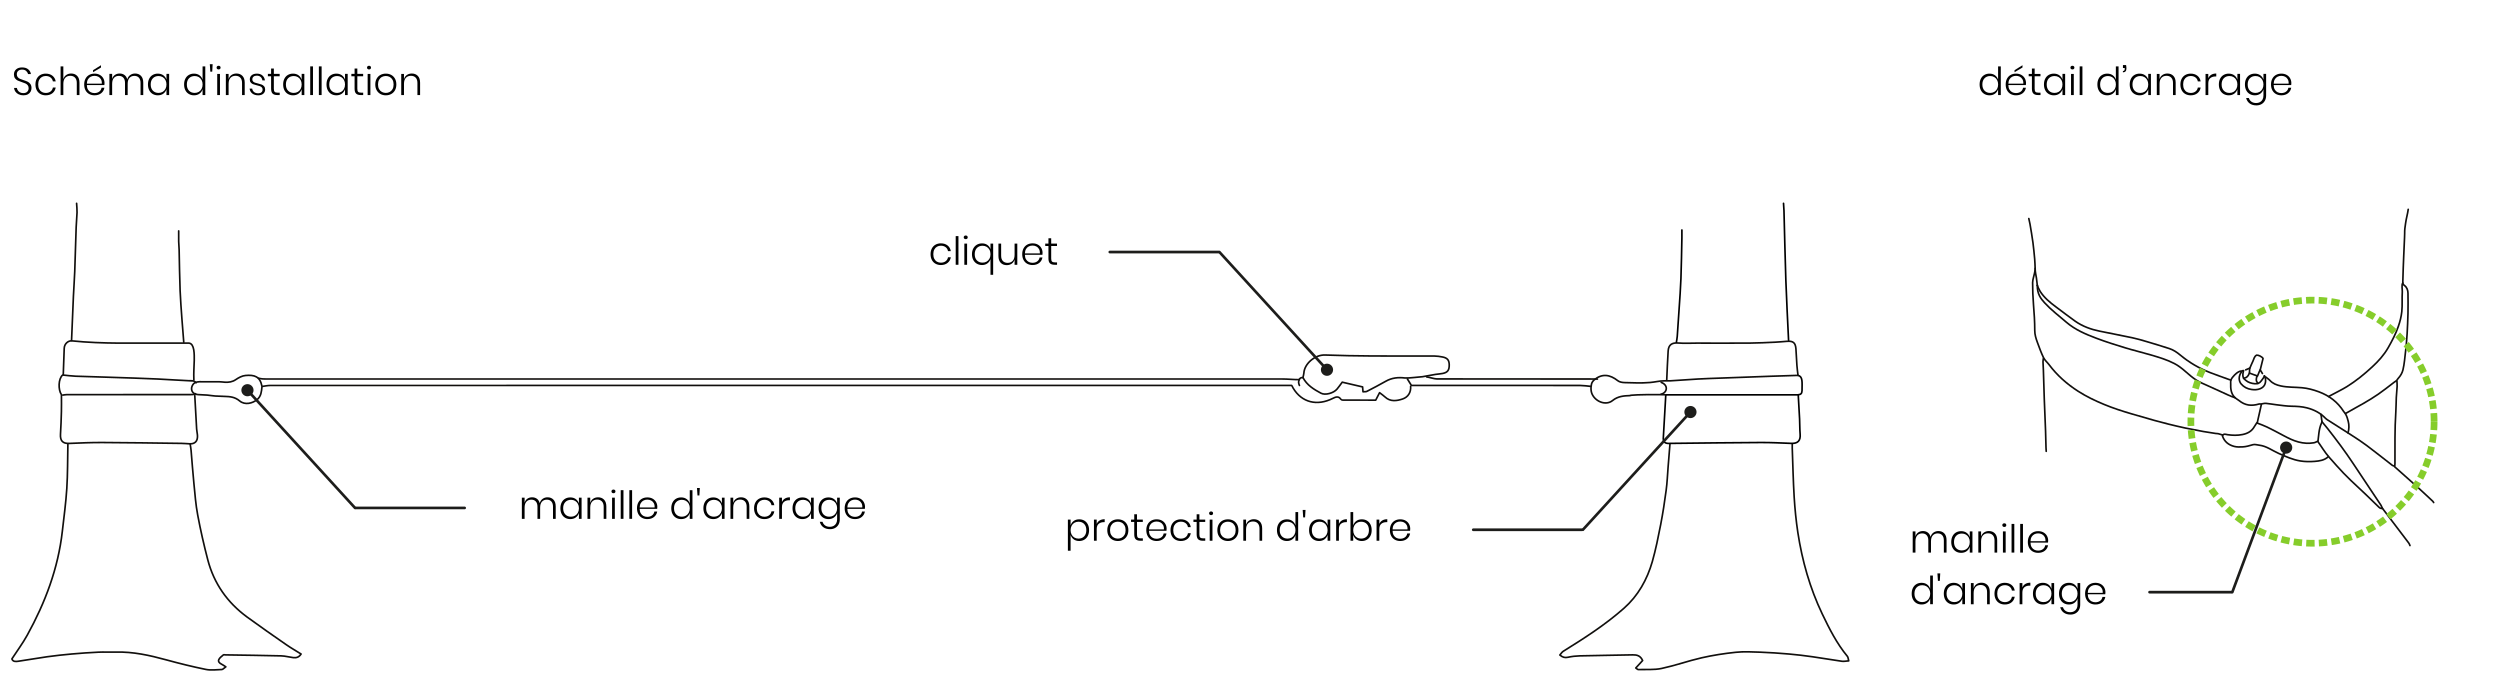 <?xml version="1.0" encoding="UTF-8" standalone="no"?><!DOCTYPE svg PUBLIC "-//W3C//DTD SVG 1.1//EN" "http://www.w3.org/Graphics/SVG/1.1/DTD/svg11.dtd"><svg width="100%" height="100%" viewBox="0 0 968 265" version="1.1" xmlns="http://www.w3.org/2000/svg" xmlns:xlink="http://www.w3.org/1999/xlink" xml:space="preserve" xmlns:serif="http://www.serif.com/" style="fill-rule:evenodd;clip-rule:evenodd;stroke-linecap:round;stroke-linejoin:round;stroke-miterlimit:10;"><g id="layer1"><path id="path142" d="M504.421,146.217c-0.64,-0.042 -0.925,0.084 -1.505,0.777c-2.052,0.006 -4.298,-0.244 -6.346,-0.244l-393.687,0c-0.719,0 -1.536,0 -2.771,-0.315" style="fill:none;stroke:#110f0d;stroke-width:0.64px;"/><path id="path146" d="M546.196,149.597c0.184,2.304 -0.97,4.173 -3.098,4.885c-2.201,0.744 -4.774,1.173 -6.825,-0.784c-0.543,-0.513 -1.176,-0.936 -2.104,-1.657c-0.542,1.056 -0.963,1.869 -1.492,2.896c-4.137,0 -8.456,0 -12.774,-0.017c-0.257,0 -0.619,-0.159 -0.744,-0.354c-0.887,-1.3 -2.027,-0.851 -3.056,-0.331c-6.103,3.077 -12.048,1.657 -15.407,-3.972c-0.198,-0.328 -0.33,-0.747 -0.556,-1.023l-3.474,0c-87.37,0 -304.735,-0.004 -392.098,0.012c-0.89,0 -1.964,0.221 -2.865,0.345" style="fill:none;stroke:#110f0d;stroke-width:0.64px;"/><path id="path150" d="M26.283,172.028c-0.123,5.697 -0.052,11.404 -0.413,17.089c-0.347,5.534 -1.108,11.046 -1.729,16.562c-1.618,14.381 -6.626,27.634 -13.568,40.215c-1.746,3.175 -3.936,6.107 -5.967,9.23c0.396,1.144 1.482,1.056 2.44,0.917c3.751,-0.54 7.479,-1.219 11.219,-1.746c3.14,-0.429 6.286,-0.783 9.448,-1.062c3.426,-0.309 6.877,-0.55 10.319,-0.709c2.252,-0.107 4.511,0.033 6.763,-0.032c6.728,-0.189 13.169,1.248 19.594,3.009c5.067,1.388 10.173,2.652 15.317,3.699c1.993,0.409 4.151,0.1 6.215,0.035c0.344,-0.009 0.685,-0.442 1.524,-1.036c-0.754,-0.468 -1.206,-0.819 -1.707,-1.057c-0.776,-0.37 -1.355,-1.01 -1.007,-1.764c0.338,-0.715 1.115,-1.245 1.742,-1.785c0.175,-0.143 0.575,-0.029 0.871,-0.022c7.189,0.12 14.371,0.201 21.547,0.383c1.544,0.042 3.078,0.484 4.632,0.673c1.157,0.14 2.226,-0.075 3.055,-1.391c-1.957,-1.235 -3.891,-2.327 -5.72,-3.598c-5.074,-3.52 -10.14,-7.039 -15.129,-10.683c-7.683,-5.612 -12.896,-13.026 -15.288,-22.246c-1.489,-5.71 -2.805,-11.476 -3.887,-17.274c-0.77,-4.043 -1.063,-8.173 -1.476,-12.272c-0.429,-4.27 -0.721,-8.547 -1.092,-12.821c-0.065,-0.773 -0.227,-1.54 -0.344,-2.314" style="fill:none;stroke:#110f0d;stroke-width:0.65px;"/><path id="path154" d="M693.958,172.028c0,0.475 -0.013,0.949 0,1.427c0.237,6.347 0.361,12.704 0.747,19.045c0.283,4.582 0.741,9.168 1.424,13.705c1.674,10.93 4.664,21.512 9.438,31.499c2.753,5.749 5.626,11.453 9.734,16.419c0.308,0.374 0.315,1.008 0.529,1.765c-1.092,0.071 -1.885,0.256 -2.642,0.153c-3.796,-0.543 -7.592,-1.206 -11.398,-1.746c-3.012,-0.425 -6.038,-0.799 -9.073,-1.059c-3.692,-0.319 -7.362,-0.575 -11.044,-0.709c-3.195,-0.12 -6.435,-0.289 -9.601,0.039c-4.416,0.462 -8.853,1.144 -13.175,2.129c-5.216,1.186 -10.283,3.019 -15.516,4.128c-2.925,0.614 -6.038,0.341 -9.07,0.425c-0.234,0.004 -0.485,-0.308 -0.933,-0.607c0.939,-1.024 1.823,-1.993 2.649,-2.886c-0.832,-1.872 -2.191,-2.233 -3.839,-2.197c-6.828,0.152 -13.656,0.221 -20.487,0.39c-1.548,0.039 -3.104,0.217 -4.612,0.549c-1.167,0.257 -2.051,0.019 -3.111,-0.881c0.468,-0.523 0.813,-1.128 1.33,-1.449c8.157,-5.057 16.256,-10.264 23.458,-16.624c5.493,-4.846 9.022,-11.118 11.024,-18.129c1.323,-4.673 2.291,-9.457 3.218,-14.235c0.861,-4.423 1.543,-8.882 2.132,-13.351c0.399,-2.944 0.51,-5.934 0.744,-8.895c0.247,-2.97 0.478,-5.934 0.718,-8.905" style="fill:none;stroke:#110f0d;stroke-width:0.65px;"/><path id="path158" d="M550.815,145.857c1.658,-0.299 3.325,-0.608 4.995,-0.887c0.939,-0.15 1.895,-0.179 2.844,-0.377c1.898,-0.4 2.525,-1.287 2.489,-3.367c-0.035,-1.814 -0.747,-2.665 -2.671,-3.016c-0.995,-0.182 -2.012,-0.345 -3.023,-0.348c-8.069,-0.026 -16.149,0.026 -24.215,-0.029c-6.052,-0.049 -12.113,-0.14 -18.161,-0.371c-3.933,-0.152 -7.999,3.374 -8.21,6.972c-0.029,0.594 -0.25,1.179 -0.37,1.742c1.55,2.973 4.238,4.589 6.987,6.067c1.641,0.884 4.872,0 6.214,-1.586c0.663,-0.776 1.229,-1.628 2.022,-2.678c2.486,0.579 5.151,1.193 7.881,1.833c0.058,0.615 0.097,1.089 0.159,1.876c0.588,-0.056 1.121,0.045 1.502,-0.153c2.46,-1.268 4.91,-2.548 7.309,-3.913c2.356,-1.346 4.846,-1.593 7.491,-1.261c1.043,0.13 5.697,-0.445 6.757,-0.504" style="fill:none;stroke:#110f0d;stroke-width:0.65px;"/><path id="path162" d="M552.387,145.931c0.97,0.12 2.991,0.796 3.961,0.796c19.39,0.023 38.776,0.016 58.162,0.023c0.989,0 2.831,0.019 3.999,0.019" style="fill:none;stroke:#110f0d;stroke-width:0.66px;"/><path id="path166" d="M690.578,78.735c0.065,0.949 0.149,1.895 0.179,2.847c0.244,9.022 0.422,18.041 0.731,27.063c0.267,7.719 0.692,15.434 1.05,23.146" style="fill:none;stroke:#000;stroke-width:0.65px;"/><path id="path170" d="M696.188,145.347c1.882,0.458 1.586,2.515 1.557,5.97c-0.078,1.131 -0.472,1.437 -1.661,1.573l-51.09,0c-0.348,5.779 -0.608,10.888 -0.975,16.955c0,1.879 1.482,1.95 3.123,1.827c0.114,-0.013 0.237,0 0.364,0c11.385,-0.117 22.779,-0.283 34.171,-0.332c3.974,-0.022 7.956,0.186 11.93,0.338c2.529,0.101 3.621,-1.072 3.406,-3.571c-0.172,-1.95 -0.107,-3.917 -0.211,-5.873c-0.143,-3.084 -0.341,-6.175 -0.52,-9.259" style="fill:none;stroke:#000;stroke-width:0.65px;"/><path id="path174" d="M75.696,152.442c-0.382,0.182 -0.548,0.338 -1.791,0.341c-16.028,0.016 -32.058,0.01 -48.09,0.026c-0.497,0 -0.998,0.111 -1.497,0.166" style="fill:none;stroke:#110f0d;stroke-width:0.66px;"/><path id="path178" d="M645.358,147.101c0.17,-3.738 0.31,-7.479 0.55,-11.219c0.16,-2.412 1.5,-3.26 3.91,-3.068c2.35,0.191 4.74,0.042 7.12,0.042c6.88,0 13.76,0.042 20.65,-0.013c3.26,-0.029 6.52,-0.205 9.79,-0.351c1.54,-0.068 3.09,-0.234 4.63,-0.345c2.28,-0.156 3.18,0.563 3.37,2.847c0.17,2.136 0.22,4.277 0.38,6.409c0.08,1.209 0.26,2.412 0.43,3.943c-3.64,0.117 -7.03,0.211 -10.41,0.334c-6.48,0.228 -12.94,0.472 -19.42,0.712c-2.96,0.111 -5.92,0.198 -8.89,0.364c-3.57,0.198 -7.12,0.478 -10.69,0.696c-0.82,0.048 -1.66,-0.009 -2.49,0.006c-1.81,0.032 -3.58,0.499 -5.38,0.646c-4.13,0.306 -5.7,0.104 -9.86,0.033c-0.88,-0.016 -1.97,-0.198 -2.63,-0.725c-3.07,-2.424 -6.1,-2.883 -9.23,-0.257c-0.67,0.696 -0.94,1.164 -1.04,2.061c-0.2,1.011 -0.12,2.054 0.12,2.857c1.05,3.263 5.42,5.219 8.13,3.009c2.05,-1.67 4.39,-1.833 6.8,-1.911c-0.61,-0.147 3.99,-0.495 12.91,-0.357c0.31,0.003 0.47,0.048 0.88,0.074" style="fill:none;stroke:#110f0d;stroke-width:0.65px;"/><path id="path182" d="M75.42,153.155c0.237,4.335 0.465,8.668 0.722,12.997c0.052,0.89 0.308,1.781 0.325,2.671c0.055,2.054 -1.034,3.107 -3.01,3.023c-1.063,-0.046 -2.129,-0.156 -3.198,-0.169c-10.208,-0.13 -20.41,-0.293 -30.625,-0.338c-4.27,-0.02 -8.554,0.172 -12.824,0.351c-2.496,0.101 -3.556,-0.992 -3.387,-3.582c0.176,-2.899 0.283,-5.811 0.355,-8.723c0.061,-2.015 0.009,-4.036 0.009,-6.575c-1.309,-1.93 -1.215,-6.174 0.468,-7.608c1.723,0.166 3.384,0.39 5.054,0.465c3.913,0.159 7.833,0.244 11.746,0.367c3.627,0.117 7.241,0.228 10.864,0.358c3.02,0.11 6.058,0.208 9.081,0.357c4.27,0.215 8.531,0.507 12.821,0.702c3.621,0.16 -2.935,-0.159 0.689,-0.01c1.014,0.121 1.131,0.566 1.427,0.745" style="fill:none;stroke:#110f0d;stroke-width:0.65px;"/><path id="path186" d="M544.95,146.748c0.528,0.855 1.071,1.706 1.537,2.489l43.333,0c7.344,0 14.694,-0.013 22.048,0.017c1.323,0.006 2.646,0.218 3.979,0.341" style="fill:none;stroke:#110f0d;stroke-width:0.66px;"/><path id="path190" d="M651.228,89.059c0,1.011 0.023,2.018 0,3.026c-0.114,5.284 -0.179,10.572 -0.374,15.847c-0.133,3.867 -0.448,7.719 -0.695,11.576c-0.228,3.559 -0.458,7.124 -0.722,10.68c-0.058,0.776 -0.214,1.543 -0.338,2.317" style="fill:none;stroke:#000;stroke-width:0.65px;"/><path id="path194" d="M69.187,89.413c0,1.365 -0.019,2.737 0.003,4.102c0.026,1.069 0.15,2.132 0.173,3.201c0.123,5.281 0.172,10.566 0.38,15.844c0.136,3.627 0.445,7.244 0.692,10.861c0.215,3.029 0.468,6.058 0.715,9.084" style="fill:none;stroke:#110f0d;stroke-width:0.65px;"/><path id="path198" d="M101.438,149.773c-0.201,1.833 -0.296,3.679 -1.937,5.002c-1.674,1.352 -4.638,2.216 -6.724,0.455c-1.843,-1.547 -3.764,-1.694 -5.925,-1.745c-6.832,-0.163 -3.26,-0.442 -10.082,-0.693c-1.625,-0.055 -2.817,-1.056 -2.557,-2.733c0.182,-0.777 0.591,-1.537 1.339,-1.917c1.183,-0.494 2.401,-0.303 3.711,-0.312c5.343,-0.036 0.286,-0.02 5.619,-0.01c0.719,0.003 1.424,0.127 2.142,0.169c1.534,0.084 2.948,-0.075 4.307,-1.021c1.091,-0.754 2.43,-1.462 3.718,-1.579c3.49,-0.309 5.648,0.354 6.389,4.209" style="fill:none;stroke:#110f0d;stroke-width:0.65px;"/><path id="path202" d="M24.499,144.966c0.117,-3.383 0.215,-6.77 0.367,-10.15c0.069,-1.621 1.447,-2.99 3.023,-2.827c12.077,1.245 24.206,0.79 36.319,0.864c2.96,0.023 5.928,0 8.931,0c2.236,0.185 2.086,4.544 2.073,6.689c-0.081,3.025 -0.26,4.592 -0.149,7.559" style="fill:none;stroke:#110f0d;stroke-width:0.65px;"/><path id="path206" d="M29.66,78.735c0.065,1.186 0.198,2.373 0.169,3.556c-0.071,1.907 -0.266,3.796 -0.338,5.703c-0.198,5.694 -0.338,11.392 -0.552,17.089c-0.117,3.208 -0.371,6.406 -0.514,9.617c-0.26,5.697 -0.481,11.394 -0.718,17.091" style="fill:none;stroke:#110f0d;stroke-width:0.65px;"/><path id="path210" d="M643.238,148.072c2.86,1.05 2.369,3.998 -0.101,4.573" style="fill:none;stroke:#110f0d;stroke-width:0.65px;"/><path id="path214" d="M503.148,146.924c-0.494,0.676 -0.367,1.579 0,2.314" style="fill:none;stroke:#110f0d;stroke-width:0.65px;"/><g id="g49995"><path id="path6876" d="M788.01,103.933c0,1.417 0.378,2.936 0.494,3.702c0.144,0.946 0.234,1.906 0.346,2.858" style="fill:none;stroke:#110f0d;stroke-width:0.65px;"/><path id="path6880" d="M788.851,110.495c-0.084,3.266 1.365,5.166 2.788,6.714c2.541,2.781 5.549,5.05 8.391,7.501c3.444,2.975 7.547,4.702 11.712,6.271c3.674,1.385 7.432,2.562 11.188,3.71c3.251,0.996 6.569,1.762 9.829,2.727c3.126,0.927 6.267,1.831 9.173,3.356c1.573,0.829 2.968,1.917 4.306,3.092c1.352,1.183 2.718,2.37 4.222,3.343c1.291,0.84 2.77,1.396 4.181,2.05c2.689,1.242 5.376,2.491 8.083,3.683c0.659,0.296 1.496,0.681 2.737,1.085" style="fill:none;stroke:#110f0d;stroke-width:0.65px;"/><path id="path6884" d="M788.851,110.495c0.156,0.548 0.473,1.212 1.111,2.358c1.531,2.366 3.655,4.177 6.204,6.056c2.453,1.804 4.844,3.693 7.331,5.445c2.857,2.011 6.096,3.177 9.495,3.877c4.204,0.869 8.425,1.652 12.618,2.546c1.901,0.408 3.775,0.954 5.64,1.506c2.926,0.864 5.844,1.748 8.748,2.696c1.534,0.506 2.886,1.408 4.12,2.439c3.522,2.944 7.432,5.221 11.705,6.875c2.366,0.914 4.763,1.745 7.149,2.614c0.248,0.087 0.5,0.171 0.757,0.248" style="fill:none;stroke:#110f0d;stroke-width:0.65px;"/><path id="path6888" d="M785.556,84.628c0.144,0.558 0.363,1.781 0.463,2.152c0.431,2.662 0.787,4.483 1.136,7.147c0.279,2.125 0.481,4.263 0.675,6.394c0.108,1.196 0.119,2.408 0.181,3.614" style="fill:none;stroke:#110f0d;stroke-width:0.65px;"/><path id="path6892" d="M788.019,104.327c-0.228,1.991 -0.99,3.785 -0.988,5.077c0.006,2.829 0.096,5.664 0.331,8.491c0.273,3.358 0.502,6.714 0.496,10.089c-0.002,1.57 0.463,3.079 1.001,4.539c0.748,2.008 1.461,4.037 2.388,5.954c0.492,1.012 1.449,1.791 2.143,2.714c3.111,4.156 6.946,7.533 11.292,10.318c3.149,2.025 6.53,3.637 9.994,5.075c3.516,1.46 7.126,2.627 10.769,3.687c2.916,0.856 5.832,1.702 8.756,2.519c1.811,0.514 3.635,0.983 5.465,1.435c2.155,0.529 4.312,1.048 6.482,1.51c2.317,0.486 4.648,0.927 6.982,1.346c1.588,0.288 3.193,0.513 4.791,0.76c0.332,0.05 0.684,0.019 1.009,0.096c0.571,0.136 1.124,0.327 1.684,0.498" style="fill:none;stroke:#110f0d;stroke-width:0.65px;"/><path id="path6896" d="M932.465,81.063c-0.252,1.875 -0.767,3.498 -1.019,5.375c-0.233,1.721 -0.379,2.264 -0.362,4.033c-0.021,0.14 -0.046,1.469 -0.052,1.608c-0.109,2.521 -0.226,5.048 -0.334,7.569c-0.06,1.368 -0.119,2.743 -0.165,4.12c-0.066,1.821 -0.118,3.639 -0.168,5.464c-0.017,0.54 0.077,0.909 0.637,1.306c0.94,0.678 1.349,1.813 1.366,2.984c0.041,2.635 0.054,5.27 0,7.905c-0.057,2.609 -0.199,5.213 -0.33,7.821c-0.077,1.487 -0.192,2.972 -0.34,4.456c-0.193,1.991 -0.418,3.983 -0.673,5.968c-0.148,1.183 -0.317,2.373 -0.598,3.533c-0.304,1.238 -0.954,2.329 -1.826,3.283c-0.275,0.298 -0.475,0.654 -0.71,0.986c0.066,0.002 0.131,0.008 0.193,0.012c0.032,0.731 0.115,1.467 0.078,2.194c-0.078,1.431 -0.251,2.86 -0.319,4.289c-0.088,1.85 -0.061,3.7 -0.184,5.552c-0.442,6.666 -0.308,13.338 -0.337,20.015c0,0.442 -0.098,0.89 -0.136,1.173c3.068,2.735 6.04,5.345 8.973,7.995c1.963,1.767 3.881,3.583 5.806,5.383c0.144,0.134 0.23,0.332 0.344,0.496" style="fill:none;stroke:#110f0d;stroke-width:0.65px;"/><path id="path6900" d="M930.371,109.565c-0.571,0.668 -0.146,2.681 -0.196,3.404c-0.177,2.654 0.075,5.054 -0.196,7.695c-0.208,1.933 -0.694,3.873 -1.338,5.712c-1.013,2.89 -2.419,5.606 -3.956,8.279c-1.627,2.837 -3.759,5.177 -6.117,7.36c-3.082,2.856 -6.344,5.516 -9.925,7.731c-1.811,1.12 -3.754,2.029 -5.619,3.051c-0.39,0.213 -1.004,0.496 -1.367,0.748" style="fill:none;stroke:#110f0d;stroke-width:0.65px;"/><path id="path6904" d="M875.593,156.66c-0.534,2.36 -1.063,4.723 -1.599,7.083c-0.044,-0.017 -0.094,-0.035 -0.142,-0.056c-0.318,0.489 -0.666,0.96 -0.948,1.47c-1.013,1.842 -2.666,2.719 -4.635,3.102c-1.93,0.38 -3.858,0.336 -5.811,0.046c-0.602,-0.089 -1.449,-0.516 -1.926,0.377c-0.008,0.025 -0.002,0.059 -0.002,0.119c0.738,2.198 2.378,3.489 4.552,4.05c1.011,0.266 2.124,0.231 3.187,0.187c1.39,-0.056 2.718,-0.456 4.056,-0.852c0.75,-0.216 1.665,0.1 2.507,0.2c2.803,0.342 5.006,2.09 7.491,3.183c2.701,1.192 5.41,2.433 8.335,2.911c1.809,0.291 3.707,0.306 5.542,0.168c1.879,-0.141 3.809,-0.414 5.304,-1.806" style="fill:none;stroke:#110f0d;stroke-width:0.65px;"/><path id="path6908" d="M791.203,138.75c-0.054,0.447 -0.162,0.897 -0.156,1.343c0.023,1.096 0.121,2.188 0.154,3.283c0.119,3.7 0.211,7.4 0.344,11.098c0.148,4.122 0.344,8.241 0.496,12.361c0.079,2.161 0.115,4.315 0.173,6.477c0.017,0.473 0.054,0.95 0.084,1.429" style="fill:none;stroke:#110f0d;stroke-width:0.65px;"/><path id="path6912" d="M899.058,163.275c0.552,0.62 1.365,1.616 2.101,2.558c3.501,4.445 6.896,8.97 10.021,13.699c3.572,5.391 7.18,10.762 10.761,16.155c0.195,0.298 0.287,0.665 0.429,1" style="fill:none;stroke:#110f0d;stroke-width:0.65px;"/><path id="path6916" d="M922.369,196.688c3.225,4.233 7.122,9.389 10.338,13.628c0.202,0.266 0.294,0.614 0.43,0.921" style="fill:none;stroke:#110f0d;stroke-width:0.65px;"/><path id="path6920" d="M874.065,145.581c0.424,-0.661 0.599,-1.6 1.088,-2.371c0.34,0.556 0.597,0.994 0.859,1.425" style="fill:none;stroke:#110f0d;stroke-width:0.65px;"/><path id="path6924" d="M877.24,145.946c0.392,0.364 1.269,0.902 1.622,1.302c1.159,1.291 2.649,1.846 4.297,2.198c2.697,0.575 5.44,0.439 8.162,0.683c2.22,0.2 4.377,0.781 6.482,1.556c4.079,1.502 7.355,3.975 9.677,7.664c0.165,0.258 0.39,0.479 0.648,0.794c1.413,-0.8 2.724,-1.571 4.063,-2.298c3.974,-2.162 7.861,-4.452 11.442,-7.237c1.2,-0.933 2.407,-1.856 3.618,-2.775c0.175,-0.133 0.392,-0.225 0.586,-0.337" style="fill:none;stroke:#110f0d;stroke-width:0.65px;"/><path id="path6928" d="M927.08,180.457c-0.257,-0.081 -0.552,-0.106 -0.746,-0.258c-3.325,-2.567 -6.597,-5.196 -9.955,-7.708c-1.919,-1.446 -3.945,-2.742 -5.963,-4.05c-2.984,-1.935 -6,-3.814 -8.997,-5.729c-0.35,-0.225 -0.713,-0.46 -1.003,-0.762c-1.978,-2.069 -4.429,-3.313 -7.161,-4.019c-1.955,-0.51 -3.95,-0.606 -5.973,-0.633c-1.933,-0.029 -3.869,-0.335 -5.803,-0.562c-1.373,-0.157 -2.743,-0.434 -4.123,-0.555c-0.587,-0.05 -1.194,0.159 -1.961,0.277c-0.081,-0.006 -0.387,-0.114 -0.642,-0.037c-3.011,0.885 -5.425,0.614 -7.861,-1.369c-0.171,-0.114 -0.588,-0.408 -0.726,-0.496c-1.738,-1.085 -2.332,-2.774 -2.436,-4.705c-0.029,-0.588 0.044,-1.184 -0.013,-1.767c-0.091,-0.894 0.375,-1.577 0.878,-2.169c0.763,-0.908 1.882,-2.07 3.209,-2.26" style="fill:none;stroke:#110f0d;stroke-width:0.65px;"/><path id="path6932" d="M868.715,143.483c-0.088,0.61 -0.58,1.552 -0.044,2.889c0.261,0.35 0.417,0.467 0.819,0.833c1.032,0.929 2.312,1.242 3.445,1.361c1.08,0.05 1.453,-0.038 2.103,-0.521c0.403,-0.363 0.599,-0.702 0.884,-1.061c0.225,-0.283 0.707,-0.889 0.855,-1.464" style="fill:none;stroke:#110f0d;stroke-width:0.65px;"/><path id="path6936" d="M873.99,163.81c1.261,0.502 2.56,0.935 3.781,1.529c2.13,1.035 4.221,2.152 6.315,3.27c1.891,1.011 3.79,1.979 5.888,2.529c1.982,0.523 3.969,0.644 5.972,0.304c0.529,-0.087 1.017,-0.414 1.573,-0.649c0.125,-1.069 0.225,-2.136 0.371,-3.2c0.184,-1.338 0.461,-2.636 1.042,-3.892c0.244,-0.541 0.115,-0.71 -0.012,-1.375c-0.088,-0.516 -0.088,-0.86 -0.113,-1.156c-0.052,-0.381 -0.202,-0.46 -0.077,-0.704" style="fill:none;stroke:#110f0d;stroke-width:0.65px;"/><path id="path6940" d="M897.465,170.954c0.672,0.986 1.374,1.946 2.012,2.95c1.49,2.335 3.424,4.31 5.237,6.37c3.539,4.029 7.51,7.629 11.426,11.289c1.705,1.596 3.372,3.24 5.042,4.877c0.323,0.317 0.848,0.519 1.33,0.435" style="fill:none;stroke:#110f0d;stroke-width:0.65px;"/><path id="path6944" d="M868.315,143.521c-1.853,1.998 -1.428,4.118 -0.538,5.143c1.05,1.219 2.378,1.915 4.023,2.146c1.177,0.165 2.303,0.127 3.361,-0.308c1.601,-0.652 2.278,-2.05 2.028,-3.848c-0.027,-0.198 -0.381,-0.942 -0.41,-1.135" style="fill:none;stroke:#110f0d;stroke-width:0.65px;"/><path id="path6948" d="M875.156,143.211c0.348,-1.44 0.711,-2.802 1.102,-4.427c-0.502,-0.769 -1.923,-1.36 -2.503,-1.266c-0.965,0.512 -1.029,1.537 -1.429,2.331c-0.465,0.914 -0.826,1.881 -1.17,2.679c-0.669,0.283 -1.146,0.477 -1.621,0.677" style="fill:none;stroke:#110f0d;stroke-width:0.65px;"/><path id="path6952" d="M908.128,160.143c0.709,1.323 0.828,1.971 1.103,2.994c0.386,1.418 0.352,3.052 -0.088,4.483" style="fill:none;stroke:#110f0d;stroke-width:0.65px;"/><path id="path6956" d="M871.096,142.556c0.031,0.506 -0.154,1.237 -0.111,1.91c0.965,0.346 2.008,0.725 3.081,1.115c-0.434,0.61 -0.369,0.904 -0.434,1.51c0.013,0.656 0.446,1.015 0.655,1.373" style="fill:none;stroke:#110f0d;stroke-width:0.65px;"/><path id="path6960" d="M870.964,144.466c-0.142,0.223 -0.177,0.512 -0.473,0.944c-0.629,0.872 -1.046,0.837 -1.732,1.075" style="fill:none;stroke:#110f0d;stroke-width:0.65px;"/><path id="path6984" d="M893.33,208.992l0.291,0.013l0.294,0.01l0.296,0.008l0.294,0.007l0.296,0.004l0.296,0.004l0.592,0l0.296,-0.004l0.217,-0.002l0.041,2.598l-0.225,0.004l-0.312,0.004l-0.313,0l-0.313,0l-0.312,-0.004l-0.311,-0.004l-0.313,-0.009l-0.31,-0.008l-0.311,-0.011l-0.31,-0.012l-0.3,-0.015l0.123,-2.597l0.294,0.014Zm7.905,2.296l-0.288,0.035l-0.304,0.034l-0.304,0.031l-0.304,0.031l-0.307,0.027l-0.306,0.027l-0.307,0.023l-0.308,0.023l-0.309,0.021l-0.308,0.019l-0.273,0.014l-0.14,-2.595l0.265,-0.015l0.294,-0.019l0.29,-0.018l0.291,-0.021l0.29,-0.023l0.292,-0.025l0.287,-0.027l0.29,-0.027l0.288,-0.032l0.29,-0.031l0.279,-0.033l0.302,2.581Zm-12.816,-2.777l0.284,0.042l0.285,0.041l0.286,0.04l0.285,0.035l0.288,0.036l0.287,0.035l0.288,0.031l0.288,0.032l0.289,0.027l0.29,0.027l0.175,0.014l-0.223,2.592l-0.183,-0.017l-0.305,-0.027l-0.306,-0.031l-0.304,-0.031l-0.305,-0.034l-0.302,-0.035l-0.304,-0.038l-0.302,-0.039l-0.302,-0.042l-0.301,-0.044l-0.3,-0.043l-0.102,-0.017l0.402,-2.569l0.092,0.015Zm17.754,1.923l-0.146,0.033l-0.294,0.065l-0.294,0.062l-0.296,0.061l-0.296,0.06l-0.296,0.058l-0.296,0.057l-0.298,0.052l-0.298,0.054l-0.298,0.05l-0.3,0.048l-0.167,0.027l-0.4,-2.571l0.158,-0.023l0.284,-0.048l0.281,-0.046l0.284,-0.05l0.562,-0.104l0.28,-0.054l0.279,-0.056l0.279,-0.058l0.279,-0.061l0.278,-0.06l0.139,-0.032l0.576,2.536Zm-22.222,-2.838l0.273,0.071l0.275,0.069l0.277,0.065l0.275,0.064l0.277,0.065l0.279,0.06l0.278,0.061l0.279,0.058l0.279,0.056l0.282,0.054l0.041,0.009l-0.481,2.554l-0.05,-0.009l-0.296,-0.058l-0.296,-0.06l-0.294,-0.061l-0.294,-0.062l-0.294,-0.065l-0.294,-0.067l-0.291,-0.068l-0.292,-0.071l-0.292,-0.071l-0.29,-0.075l-0.275,-0.071l0.657,-2.516l0.267,0.068Zm27.042,1.473l-0.081,0.027l-0.281,0.094l-0.282,0.094l-0.283,0.089l-0.284,0.09l-0.285,0.087l-0.286,0.086l-0.285,0.085l-0.288,0.082l-0.287,0.081l-0.288,0.079l-0.265,0.071l-0.671,-2.513l0.259,-0.068l0.271,-0.075l0.273,-0.075l0.541,-0.159l0.269,-0.081l0.538,-0.167l0.269,-0.085l0.267,-0.087l0.264,-0.09l0.075,-0.025l0.84,2.46Zm-31.605,-2.904l0.263,0.096l0.262,0.096l0.265,0.094l0.265,0.091l0.264,0.092l0.267,0.09l0.267,0.087l0.269,0.085l0.267,0.084l0.271,0.083l0.118,0.036l-0.748,2.491l-0.127,-0.04l-0.285,-0.087l-0.284,-0.09l-0.283,-0.089l-0.282,-0.094l-0.281,-0.094l-0.281,-0.095l-0.28,-0.098l-0.279,-0.098l-0.279,-0.102l-0.278,-0.102l-0.223,-0.084l0.917,-2.433l0.215,0.081Zm36.257,1.046l-0.071,0.033l-0.266,0.121l-0.269,0.121l-0.269,0.119l-0.271,0.116l-0.271,0.117l-0.271,0.113l-0.273,0.112l-0.273,0.11l-0.275,0.111l-0.275,0.106l-0.275,0.106l-0.025,0.009l-0.915,-2.433l0.014,-0.007l0.263,-0.1l0.26,-0.102l0.259,-0.102l0.258,-0.104l0.259,-0.106l0.256,-0.109l0.513,-0.22l0.508,-0.225l0.253,-0.117l0.064,-0.029l1.092,2.36Zm-40.6,-2.929l0.25,0.123l0.25,0.121l0.25,0.121l0.25,0.116l0.254,0.117l0.253,0.117l0.254,0.112l0.254,0.113l0.256,0.11l0.257,0.11l0.135,0.057l-1.004,2.397l-0.144,-0.058l-0.271,-0.117l-0.271,-0.116l-0.269,-0.119l-0.269,-0.121l-0.267,-0.121l-0.266,-0.125l-0.267,-0.125l-0.265,-0.125l-0.262,-0.129l-0.265,-0.129l-0.215,-0.108l1.163,-2.325l0.209,0.104Zm45.031,0.598l-0.091,0.056l-0.252,0.148l-0.255,0.146l-0.252,0.146l-0.256,0.141l-0.255,0.144l-0.256,0.14l-0.258,0.139l-0.259,0.136l-0.258,0.137l-0.261,0.134l-0.262,0.133l-0.017,0.008l-1.163,-2.325l0.01,-0.006l0.246,-0.125l0.246,-0.127l0.492,-0.258l0.242,-0.132l0.244,-0.133l0.241,-0.133l0.242,-0.136l0.48,-0.275l0.237,-0.141l0.086,-0.05l1.329,2.233Zm-49.127,-2.902l0.234,0.146l0.235,0.146l0.236,0.143l0.235,0.144l0.238,0.14l0.237,0.141l0.24,0.138l0.24,0.137l0.241,0.136l0.242,0.133l0.113,0.063l-1.249,2.281l-0.118,-0.065l-0.257,-0.144l-0.254,-0.141l-0.254,-0.146l-0.253,-0.146l-0.252,-0.148l-0.25,-0.15l-0.25,-0.15l-0.248,-0.152l-0.248,-0.154l-0.248,-0.154l-0.238,-0.152l1.397,-2.194l0.231,0.148Zm53.294,0.127l-0.132,0.098l-0.235,0.173l-0.236,0.171l-0.235,0.168l-0.238,0.167l-0.239,0.167l-0.24,0.166l-0.24,0.163l-0.242,0.162l-0.243,0.161l-0.244,0.16l-0.219,0.142l-1.409,-2.185l0.213,-0.138l0.231,-0.152l0.458,-0.304l0.455,-0.313l0.225,-0.156l0.225,-0.158l0.225,-0.161l0.223,-0.162l0.221,-0.163l0.125,-0.093l1.551,2.087Zm-57.333,-2.998l0.217,0.171l0.216,0.169l0.217,0.169l0.219,0.166l0.221,0.165l0.221,0.164l0.221,0.163l0.223,0.162l0.225,0.161l0.225,0.158l0.225,0.156l0.065,0.046l-1.474,2.142l-0.071,-0.05l-0.239,-0.167l-0.238,-0.167l-0.238,-0.168l-0.235,-0.171l-0.234,-0.173l-0.233,-0.173l-0.233,-0.175l-0.23,-0.177l-0.231,-0.177l-0.229,-0.177l-0.227,-0.181l-0.046,-0.038l1.623,-2.029l0.04,0.031Zm61.191,-0.189l-0.173,0.156l-0.215,0.196l-0.217,0.192l-0.219,0.193l-0.218,0.19l-0.219,0.189l-0.221,0.188l-0.223,0.187l-0.223,0.186l-0.225,0.183l-0.225,0.183l-0.157,0.125l-1.623,-2.031l0.15,-0.118l0.212,-0.173l0.213,-0.175l0.21,-0.175l0.211,-0.177l0.21,-0.18l0.209,-0.179l0.206,-0.179l0.207,-0.181l0.204,-0.183l0.204,-0.186l0.167,-0.152l1.755,1.921Zm-64.693,-2.898l0.198,0.192l0.198,0.189l0.198,0.19l0.201,0.187l0.202,0.188l0.204,0.183l0.202,0.186l0.206,0.183l0.207,0.181l0.206,0.179l0.209,0.179l0.008,0.009l-1.684,1.981l-0.015,-0.013l-0.221,-0.189l-0.219,-0.19l-0.216,-0.193l-0.217,-0.192l-0.215,-0.196l-0.214,-0.196l-0.213,-0.196l-0.213,-0.197l-0.21,-0.2l-0.209,-0.203l-0.208,-0.2l-0.094,-0.093l1.82,-1.854l0.089,0.085Zm68.207,-0.677l-0.017,0.019l-0.194,0.216l-0.194,0.217l-0.196,0.213l-0.198,0.214l-0.198,0.211l-0.2,0.21l-0.2,0.21l-0.202,0.209l-0.204,0.206l-0.204,0.206l-0.207,0.204l-0.089,0.088l-1.822,-1.854l0.085,-0.084l0.388,-0.387l0.194,-0.198l0.19,-0.196l0.191,-0.198l0.376,-0.4l0.187,-0.202l0.186,-0.202l0.366,-0.408l0.013,-0.015l1.949,1.721Zm-71.377,-2.748l0.175,0.211l0.18,0.21l0.179,0.208l0.179,0.207l0.184,0.206l0.183,0.204l0.183,0.204l0.186,0.202l0.185,0.202l0.188,0.2l0.152,0.161l-1.886,1.789l-0.156,-0.166l-0.198,-0.211l-0.198,-0.214l-0.196,-0.213l-0.194,-0.217l-0.194,-0.216l-0.192,-0.217l-0.192,-0.219l-0.189,-0.22l-0.188,-0.221l-0.187,-0.221l-0.132,-0.158l2.001,-1.663l0.127,0.152Zm74.501,-1.162l-0.056,0.077l-0.171,0.235l-0.171,0.236l-0.175,0.233l-0.173,0.231l-0.177,0.232l-0.178,0.229l-0.179,0.229l-0.179,0.229l-0.183,0.225l-0.182,0.227l-0.185,0.223l-0.034,0.042l-1.998,-1.663l0.027,-0.033l0.175,-0.213l0.346,-0.429l0.169,-0.214l0.17,-0.217l0.501,-0.656l0.162,-0.221l0.325,-0.446l0.05,-0.071l2.116,1.515Zm-77.314,-2.571l0.156,0.227l0.156,0.227l0.157,0.225l0.16,0.225l0.161,0.223l0.16,0.223l0.163,0.223l0.164,0.221l0.165,0.219l0.167,0.218l0.091,0.119l-2.059,1.587l-0.094,-0.122l-0.177,-0.232l-0.175,-0.231l-0.173,-0.233l-0.173,-0.236l-0.171,-0.235l-0.169,-0.235l-0.166,-0.238l-0.167,-0.239l-0.167,-0.24l-0.162,-0.242l-0.153,-0.225l2.16,-1.448l0.146,0.219Zm80.017,-1.641l-0.073,0.129l-0.148,0.252l-0.148,0.252l-0.148,0.252l-0.152,0.25l-0.152,0.248l-0.152,0.248l-0.156,0.246l-0.157,0.245l-0.158,0.246l-0.159,0.244l-0.15,0.225l-2.167,-1.437l0.146,-0.219l0.15,-0.229l0.15,-0.232l0.296,-0.466l0.431,-0.706l0.142,-0.238l0.14,-0.237l0.137,-0.24l0.071,-0.123l2.257,1.29Zm-82.571,-2.621l0.13,0.244l0.131,0.243l0.133,0.244l0.134,0.242l0.135,0.241l0.138,0.24l0.139,0.238l0.14,0.239l0.142,0.238l0.142,0.235l0.143,0.235l0.046,0.075l-2.207,1.371l-0.052,-0.081l-0.152,-0.248l-0.15,-0.25l-0.15,-0.252l-0.148,-0.25l-0.146,-0.254l-0.146,-0.254l-0.144,-0.254l-0.142,-0.255l-0.139,-0.258l-0.14,-0.256l-0.138,-0.259l-0.014,-0.031l2.303,-1.206l0.012,0.023Zm84.826,-1.852l-0.073,0.165l-0.118,0.266l-0.123,0.269l-0.123,0.267l-0.125,0.264l-0.128,0.265l-0.127,0.264l-0.131,0.263l-0.131,0.262l-0.132,0.261l-0.135,0.26l-0.104,0.2l-2.303,-1.206l0.1,-0.194l0.254,-0.491l0.123,-0.248l0.123,-0.25l0.242,-0.5l0.118,-0.252l0.117,-0.252l0.115,-0.253l0.114,-0.254l0.069,-0.154l2.378,1.048Zm-86.812,-2.433l0.104,0.258l0.107,0.258l0.108,0.257l0.108,0.256l0.113,0.256l0.113,0.254l0.112,0.254l0.117,0.253l0.117,0.252l0.116,0.252l0.121,0.25l0.023,0.048l-2.338,1.135l-0.028,-0.054l-0.127,-0.265l-0.125,-0.264l-0.123,-0.267l-0.121,-0.269l-0.12,-0.266l-0.119,-0.271l-0.117,-0.269l-0.117,-0.271l-0.114,-0.273l-0.111,-0.27l-0.112,-0.275l-0.017,-0.046l2.416,-0.961l0.014,0.038Zm88.59,-2.248l-0.05,0.156l-0.094,0.284l-0.093,0.281l-0.096,0.281l-0.098,0.279l-0.1,0.279l-0.1,0.277l-0.103,0.278l-0.104,0.277l-0.106,0.277l-0.108,0.275l-0.078,0.195l-2.415,-0.96l0.075,-0.189l0.102,-0.261l0.1,-0.26l0.196,-0.525l0.094,-0.263l0.187,-0.529l0.09,-0.264l0.09,-0.267l0.087,-0.267l0.048,-0.15l2.476,0.796Zm-90.132,-2.262l0.079,0.271l0.079,0.27l0.082,0.269l0.081,0.271l0.085,0.267l0.086,0.268l0.087,0.267l0.09,0.267l0.089,0.264l0.094,0.265l0.094,0.264l0.017,0.046l-2.445,0.888l-0.019,-0.055l-0.1,-0.279l-0.098,-0.279l-0.096,-0.281l-0.093,-0.281l-0.092,-0.284l-0.092,-0.281l-0.09,-0.285l-0.087,-0.284l-0.085,-0.285l-0.084,-0.285l-0.083,-0.288l-0.004,-0.019l2.503,-0.702l0.002,0.011Zm91.412,-2.583l-0.019,0.095l-0.065,0.294l-0.064,0.294l-0.067,0.291l-0.069,0.294l-0.068,0.292l-0.073,0.289l-0.073,0.292l-0.075,0.288l-0.077,0.289l-0.08,0.288l-0.066,0.237l-2.503,-0.704l0.064,-0.227l0.146,-0.546l0.073,-0.275l0.069,-0.273l0.069,-0.275l0.066,-0.277l0.065,-0.275l0.062,-0.277l0.063,-0.279l0.058,-0.277l0.019,-0.088l2.545,0.53Zm-92.433,-1.844l0.05,0.281l0.054,0.281l0.054,0.282l0.056,0.279l0.059,0.279l0.06,0.277l0.06,0.279l0.063,0.277l0.065,0.275l0.066,0.277l0.025,0.098l-2.524,0.625l-0.027,-0.106l-0.069,-0.292l-0.068,-0.294l-0.067,-0.291l-0.065,-0.294l-0.064,-0.294l-0.061,-0.295l-0.06,-0.296l-0.056,-0.296l-0.057,-0.296l-0.054,-0.298l-0.037,-0.216l2.559,-0.45l0.038,0.208Zm93.202,-3.1l-0.025,0.246l-0.036,0.304l-0.035,0.304l-0.037,0.302l-0.04,0.302l-0.04,0.302l-0.043,0.302l-0.046,0.3l-0.046,0.3l-0.05,0.298l-0.05,0.3l-0.009,0.048l-2.561,-0.448l0.008,-0.041l0.048,-0.284l0.046,-0.283l0.088,-0.567l0.079,-0.57l0.037,-0.286l0.036,-0.287l0.033,-0.288l0.031,-0.287l0.025,-0.238l2.587,0.271Zm-93.805,-1.771l0.021,0.292l0.023,0.29l0.025,0.289l0.027,0.29l0.027,0.289l0.031,0.288l0.032,0.287l0.033,0.288l0.036,0.287l0.037,0.286l0.031,0.22l-2.576,0.353l-0.031,-0.23l-0.04,-0.302l-0.037,-0.302l-0.036,-0.304l-0.035,-0.304l-0.031,-0.304l-0.03,-0.304l-0.029,-0.307l-0.025,-0.306l-0.025,-0.306l-0.023,-0.308l-0.002,-0.046l2.593,-0.171l0.004,0.035Zm94.061,-3.226l-0.002,0.308l-0.002,0.312l-0.006,0.313l-0.006,0.31l-0.009,0.311l-0.01,0.31l-0.013,0.31l-0.014,0.309l-0.017,0.308l-0.019,0.308l-0.016,0.229l-2.593,-0.172l0.014,-0.221l0.034,-0.584l0.012,-0.293l0.013,-0.292l0.01,-0.294l0.009,-0.295l0.006,-0.294l0.008,-0.592l0,-0.3l2.601,0.009Zm-94.148,-1.55l-0.002,0.068l-0.009,0.296l-0.006,0.294l-0.004,0.296l-0.004,0.296l0,0.295l0,0.296l0.004,0.296l0.004,0.296l0.006,0.294l0.009,0.295l0.004,0.136l-2.597,0.091l-0.006,-0.145l-0.009,-0.311l-0.006,-0.31l-0.006,-0.313l-0.002,-0.312l-0.002,-0.313l0.004,-0.625l0.006,-0.312l0.006,-0.31l0.009,-0.311l0.002,-0.079l2.599,0.092Zm94.05,-1.559l0.019,0.309l0.017,0.308l0.014,0.308l0.013,0.311l0.01,0.31l0.009,0.311l0.006,0.31l0.006,0.312l0.002,0.313l0.002,0.239l-2.601,0.007l0,-0.229l-0.004,-0.296l-0.004,-0.296l-0.006,-0.294l-0.009,-0.296l-0.01,-0.293l-0.013,-0.292l-0.012,-0.294l-0.017,-0.291l-0.017,-0.292l-0.02,-0.292l2.594,-0.173l0.021,0.3Zm-93.65,-3.166l-0.021,0.154l-0.037,0.285l-0.036,0.288l-0.033,0.287l-0.032,0.288l-0.031,0.287l-0.027,0.29l-0.027,0.29l-0.025,0.289l-0.023,0.29l-0.021,0.291l-0.008,0.104l-2.593,-0.172l0.006,-0.113l0.023,-0.308l0.05,-0.613l0.029,-0.306l0.03,-0.304l0.031,-0.304l0.071,-0.609l0.037,-0.302l0.04,-0.302l0.021,-0.162l2.576,0.352Zm93.044,-1.992l0.05,0.3l0.05,0.298l0.046,0.3l0.046,0.3l0.043,0.302l0.04,0.302l0.04,0.302l0.037,0.302l0.035,0.305l0.036,0.304l0.017,0.177l-2.585,0.271l-0.019,-0.169l-0.031,-0.288l-0.033,-0.287l-0.036,-0.288l-0.037,-0.285l-0.04,-0.285l-0.039,-0.286l-0.044,-0.283l-0.044,-0.283l-0.046,-0.284l-0.048,-0.283l-0.018,-0.11l2.559,-0.448l0.021,0.116Zm-92.158,-2.658l-0.009,0.031l-0.066,0.278l-0.065,0.275l-0.063,0.277l-0.06,0.279l-0.06,0.277l-0.059,0.279l-0.056,0.279l-0.054,0.281l-0.054,0.282l-0.05,0.281l-0.048,0.273l-2.562,-0.448l0.05,-0.284l0.054,-0.297l0.113,-0.592l0.121,-0.592l0.129,-0.587l0.067,-0.292l0.068,-0.294l0.069,-0.291l0.011,-0.04l2.524,0.625Zm91.026,-2.318l0.081,0.287l0.08,0.288l0.077,0.287l0.075,0.29l0.073,0.291l0.073,0.29l0.068,0.291l0.069,0.294l0.067,0.292l0.064,0.294l0.065,0.293l0.004,0.027l-2.545,0.53l-0.004,-0.019l-0.058,-0.277l-0.063,-0.279l-0.062,-0.277l-0.065,-0.275l-0.066,-0.278l-0.069,-0.275l-0.069,-0.272l-0.073,-0.275l-0.073,-0.273l-0.073,-0.273l-0.077,-0.271l-0.004,-0.017l2.499,-0.718l0.006,0.025Zm-89.659,-2.225l-0.09,0.256l-0.094,0.265l-0.089,0.264l-0.09,0.267l-0.087,0.266l-0.086,0.269l-0.085,0.267l-0.081,0.269l-0.082,0.27l-0.079,0.271l-0.079,0.271l-0.021,0.075l-2.503,-0.702l0.023,-0.083l0.083,-0.288l0.084,-0.285l0.085,-0.286l0.087,-0.285l0.09,-0.283l0.092,-0.282l0.092,-0.283l0.093,-0.281l0.096,-0.281l0.098,-0.28l0.094,-0.262l2.449,0.871Zm88.138,-2.271l0.108,0.275l0.106,0.277l0.104,0.275l0.103,0.279l0.1,0.277l0.1,0.279l0.098,0.28l0.096,0.281l0.093,0.281l0.094,0.283l0.029,0.09l-2.476,0.796l-0.027,-0.084l-0.087,-0.266l-0.09,-0.267l-0.09,-0.264l-0.093,-0.265l-0.094,-0.265l-0.094,-0.262l-0.098,-0.263l-0.098,-0.262l-0.1,-0.26l-0.102,-0.261l-0.102,-0.254l2.415,-0.96l0.105,0.26Zm-86.306,-2.098l-0.117,0.244l-0.116,0.25l-0.117,0.252l-0.117,0.254l-0.112,0.254l-0.113,0.255l-0.113,0.256l-0.108,0.254l-0.108,0.258l-0.107,0.259l-0.104,0.258l-0.039,0.1l-2.416,-0.961l0.042,-0.108l0.112,-0.275l0.111,-0.273l0.114,-0.271l0.234,-0.541l0.119,-0.269l0.12,-0.269l0.121,-0.266l0.123,-0.267l0.125,-0.264l0.121,-0.253l2.345,1.123Zm84.098,-2.706l0.136,0.261l0.135,0.258l0.132,0.262l0.131,0.263l0.131,0.262l0.127,0.263l0.128,0.267l0.125,0.264l0.123,0.267l0.123,0.266l0.118,0.269l0.044,0.1l-2.378,1.05l-0.04,-0.092l-0.114,-0.254l-0.115,-0.254l-0.117,-0.252l-0.118,-0.25l-0.121,-0.25l-0.121,-0.25l-0.123,-0.25l-0.123,-0.248l-0.127,-0.246l-0.127,-0.248l-0.127,-0.243l-0.003,-0.002l2.297,-1.221l0.004,0.008Zm-81.826,-1.443l-0.011,0.018l-0.143,0.236l-0.142,0.235l-0.142,0.238l-0.14,0.237l-0.139,0.24l-0.138,0.239l-0.135,0.242l-0.134,0.242l-0.133,0.241l-0.131,0.244l-0.13,0.246l-0.043,0.083l-2.303,-1.208l0.045,-0.09l0.138,-0.258l0.14,-0.258l0.139,-0.257l0.142,-0.254l0.144,-0.256l0.146,-0.252l0.146,-0.254l0.148,-0.252l0.3,-0.5l0.152,-0.248l0.014,-0.025l2.21,1.371Zm79.29,-2.819l0.16,0.244l0.159,0.243l0.158,0.244l0.157,0.246l0.156,0.248l0.152,0.248l0.152,0.248l0.152,0.25l0.148,0.25l0.148,0.252l0.148,0.254l0.04,0.069l-2.257,1.289l-0.038,-0.062l-0.137,-0.24l-0.14,-0.237l-0.142,-0.238l-0.144,-0.235l-0.143,-0.238l-0.144,-0.233l-0.148,-0.233l-0.148,-0.234l-0.15,-0.231l-0.15,-0.231l-0.153,-0.229l-0.027,-0.04l2.16,-1.45l0.031,0.046Zm-76.595,-1.081l-0.05,0.062l-0.167,0.219l-0.165,0.221l-0.164,0.221l-0.163,0.22l-0.16,0.223l-0.161,0.225l-0.16,0.225l-0.157,0.225l-0.156,0.227l-0.156,0.227l-0.153,0.23l-0.027,0.039l-2.167,-1.437l0.031,-0.046l0.163,-0.242l0.162,-0.239l0.334,-0.479l0.166,-0.238l0.169,-0.235l0.171,-0.236l0.173,-0.235l0.173,-0.233l0.175,-0.232l0.177,-0.231l0.052,-0.071l2.06,1.59Zm73.646,-2.883l0.185,0.225l0.182,0.225l0.183,0.227l0.179,0.227l0.179,0.229l0.178,0.231l0.177,0.231l0.173,0.232l0.175,0.233l0.171,0.235l0.171,0.236l0.014,0.021l-2.113,1.512l-0.011,-0.015l-0.162,-0.223l-0.163,-0.22l-0.162,-0.221l-0.167,-0.221l-0.167,-0.219l-0.167,-0.216l-0.17,-0.217l-0.169,-0.217l-0.173,-0.214l-0.173,-0.213l-0.175,-0.212l-0.071,-0.088l1.999,-1.66l0.077,0.092Zm-70.564,-0.721l-0.106,0.11l-0.188,0.202l-0.185,0.2l-0.186,0.204l-0.183,0.203l-0.183,0.206l-0.182,0.206l-0.181,0.206l-0.179,0.209l-0.18,0.208l-0.175,0.21l-0.171,0.204l-1.998,-1.66l0.173,-0.21l0.187,-0.223l0.188,-0.221l0.189,-0.219l0.384,-0.437l0.194,-0.217l0.194,-0.214l0.196,-0.215l0.396,-0.425l0.108,-0.115l1.888,1.788Zm67.235,-2.917l0.207,0.205l0.204,0.206l0.204,0.206l0.202,0.208l0.2,0.209l0.2,0.21l0.198,0.213l0.198,0.212l0.196,0.215l0.194,0.214l0.161,0.179l-1.941,1.731l-0.154,-0.172l-0.183,-0.203l-0.186,-0.204l-0.187,-0.2l-0.188,-0.202l-0.188,-0.198l-0.191,-0.198l-0.19,-0.197l-0.194,-0.196l-0.194,-0.194l-0.194,-0.194l-0.133,-0.131l1.822,-1.856l0.137,0.137Zm-63.8,-0.35l-0.171,0.148l-0.206,0.182l-0.207,0.181l-0.206,0.183l-0.202,0.183l-0.204,0.186l-0.2,0.185l-0.203,0.19l-0.198,0.187l-0.198,0.19l-0.198,0.192l-0.137,0.135l-1.822,-1.856l0.144,-0.14l0.208,-0.202l0.209,-0.2l0.21,-0.2l0.426,-0.396l0.214,-0.195l0.215,-0.194l0.217,-0.194l0.216,-0.192l0.219,-0.191l0.177,-0.152l1.697,1.97Zm60.122,-2.935l0.225,0.184l0.225,0.185l0.223,0.185l0.223,0.186l0.221,0.189l0.219,0.188l0.218,0.191l0.219,0.192l0.217,0.194l0.215,0.194l0.121,0.112l-1.753,1.919l-0.117,-0.107l-0.204,-0.183l-0.204,-0.183l-0.207,-0.181l-0.206,-0.182l-0.209,-0.179l-0.21,-0.177l-0.211,-0.177l-0.21,-0.177l-0.213,-0.173l-0.212,-0.173l-0.205,-0.162l1.626,-2.031l0.209,0.166Zm-56.375,0.044l-0.008,0.006l-0.225,0.158l-0.225,0.159l-0.225,0.16l-0.223,0.161l-0.221,0.162l-0.221,0.165l-0.221,0.166l-0.219,0.165l-0.217,0.169l-0.216,0.168l-0.217,0.171l-0.092,0.075l-1.625,-2.031l0.1,-0.079l0.227,-0.179l0.229,-0.179l0.229,-0.177l0.232,-0.178l0.233,-0.175l0.233,-0.172l0.234,-0.171l0.235,-0.171l0.476,-0.338l0.237,-0.166l0.017,-0.011l1.473,2.142Zm52.127,-3.1l0.244,0.158l0.244,0.159l0.243,0.16l0.242,0.163l0.24,0.164l0.24,0.165l0.239,0.166l0.238,0.169l0.235,0.169l0.236,0.171l0.235,0.171l0.076,0.056l-1.549,2.087l-0.071,-0.052l-0.221,-0.162l-0.223,-0.161l-0.225,-0.16l-0.225,-0.159l-0.225,-0.158l-0.227,-0.156l-0.228,-0.154l-0.229,-0.154l-0.229,-0.152l-0.231,-0.153l-0.232,-0.147l-0.033,-0.021l1.396,-2.194l0.04,0.025Zm-48.096,0.606l-0.052,0.03l-0.242,0.133l-0.241,0.135l-0.24,0.138l-0.24,0.139l-0.237,0.14l-0.238,0.142l-0.235,0.141l-0.236,0.144l-0.235,0.146l-0.234,0.148l-0.233,0.148l-0.048,0.031l-1.409,-2.185l0.054,-0.036l0.246,-0.156l0.248,-0.156l0.248,-0.155l0.248,-0.152l0.5,-0.3l0.252,-0.147l0.253,-0.146l0.508,-0.288l0.257,-0.141l0.058,-0.034l1.248,2.281Zm43.782,-3.068l0.262,0.133l0.261,0.136l0.258,0.135l0.259,0.137l0.258,0.138l0.256,0.142l0.255,0.141l0.256,0.144l0.252,0.144l0.255,0.146l0.252,0.147l0.033,0.021l-1.33,2.236l-0.027,-0.017l-0.237,-0.14l-0.24,-0.139l-0.24,-0.138l-0.242,-0.135l-0.241,-0.133l-0.244,-0.134l-0.244,-0.131l-0.244,-0.129l-0.246,-0.129l-0.246,-0.127l-0.246,-0.125l-0.071,-0.036l1.163,-2.325l0.078,0.038Zm-39.515,1.006l-0.073,0.031l-0.257,0.111l-0.256,0.11l-0.254,0.113l-0.254,0.112l-0.253,0.117l-0.252,0.116l-0.252,0.119l-0.25,0.119l-0.25,0.121l-0.25,0.123l-0.248,0.125l-0.015,0.008l-1.178,-2.319l0.023,-0.012l0.261,-0.131l0.265,-0.13l0.262,-0.127l0.265,-0.127l0.267,-0.125l0.533,-0.246l0.269,-0.12l0.269,-0.119l0.271,-0.117l0.271,-0.114l0.081,-0.036l1.005,2.398Zm34.94,-3.023l0.275,0.106l0.275,0.107l0.275,0.11l0.273,0.111l0.273,0.112l0.271,0.115l0.271,0.114l0.271,0.117l0.269,0.119l0.269,0.12l0.266,0.123l0.009,0.002l-1.092,2.361l-0.002,0l-0.253,-0.117l-0.254,-0.112l-0.254,-0.113l-0.257,-0.11l-0.256,-0.111l-0.256,-0.108l-0.259,-0.106l-0.258,-0.105l-0.259,-0.102l-0.26,-0.102l-0.263,-0.1l-0.079,-0.031l0.915,-2.433l0.09,0.033Zm-30.484,1.417l-0.054,0.016l-0.271,0.084l-0.267,0.083l-0.269,0.086l-0.267,0.087l-0.267,0.09l-0.264,0.091l-0.265,0.092l-0.265,0.094l-0.262,0.096l-0.263,0.095l-0.262,0.1l-0.009,0.005l-0.931,-2.43l0.293,-0.11l0.278,-0.102l0.279,-0.102l0.559,-0.196l0.281,-0.096l0.563,-0.187l0.567,-0.179l0.285,-0.088l0.061,-0.019l0.75,2.49Zm25.673,-2.96l0.288,0.077l0.288,0.079l0.287,0.081l0.288,0.081l0.285,0.086l0.286,0.085l0.285,0.088l0.284,0.089l0.283,0.09l0.282,0.094l0.281,0.093l0.017,0.007l-0.84,2.46l-0.011,-0.004l-0.264,-0.09l-0.267,-0.087l-0.269,-0.086l-0.269,-0.083l-0.269,-0.084l-0.269,-0.081l-0.271,-0.079l-0.27,-0.079l-0.273,-0.075l-0.271,-0.075l-0.276,-0.073l-0.041,-0.01l0.656,-2.517l0.05,0.013Zm-21.069,1.824l-0.263,0.05l-0.279,0.057l-0.279,0.058l-0.278,0.06l-0.279,0.061l-0.275,0.064l-0.277,0.065l-0.277,0.067l-0.275,0.066l-0.273,0.071l-0.276,0.071l-0.05,0.013l-0.671,-2.511l0.059,-0.016l0.289,-0.075l0.29,-0.073l0.292,-0.073l0.292,-0.071l0.291,-0.069l0.294,-0.066l0.294,-0.065l0.294,-0.063l0.294,-0.06l0.296,-0.06l0.271,-0.052l0.496,2.551Zm16.355,-2.818l0.3,0.048l0.298,0.05l0.298,0.054l0.298,0.054l0.296,0.054l0.296,0.059l0.296,0.06l0.296,0.06l0.294,0.063l0.294,0.065l0.079,0.018l-0.575,2.536l-0.073,-0.017l-0.278,-0.061l-0.279,-0.06l-0.279,-0.058l-0.279,-0.057l-0.28,-0.054l-0.281,-0.052l-0.281,-0.052l-0.284,-0.05l-0.281,-0.046l-0.284,-0.048l-0.227,-0.033l0.402,-2.571l0.234,0.038Zm-11.666,2.169l-0.106,0.008l-0.29,0.027l-0.289,0.027l-0.288,0.031l-0.288,0.032l-0.287,0.035l-0.288,0.035l-0.285,0.036l-0.286,0.039l-0.285,0.042l-0.284,0.042l-0.16,0.025l-0.401,-2.569l0.169,-0.027l0.601,-0.088l0.302,-0.041l0.302,-0.04l0.304,-0.037l0.302,-0.036l0.305,-0.033l0.304,-0.031l0.306,-0.031l0.421,-0.038l0.221,2.592Zm6.486,-2.711l0.309,0.017l0.308,0.019l0.309,0.021l0.308,0.022l0.307,0.023l0.306,0.027l0.307,0.028l0.304,0.031l0.304,0.031l0.304,0.033l0.221,0.027l-0.304,2.582l-0.21,-0.025l-0.29,-0.032l-0.288,-0.031l-0.29,-0.027l-0.287,-0.027l-0.292,-0.025l-0.29,-0.023l-0.291,-0.021l-0.29,-0.019l-0.294,-0.018l-0.292,-0.015l-0.033,-0.002l0.123,-2.598l0.041,0.002Zm-2.175,-0.062l0.312,0.004l0.157,0.002l-0.042,2.6l-0.148,-0.002l-0.296,-0.004l-0.296,0l-0.296,0l-0.296,0.004l-0.296,0.004l-0.294,0.006l-0.296,0.009l-0.294,0.01l-0.291,0.012l-0.294,0.015l-0.061,0.002l-0.139,-2.596l0.068,-0.004l0.309,-0.014l0.31,-0.013l0.311,-0.01l0.31,-0.009l0.313,-0.008l0.311,-0.004l0.312,-0.004l0.626,0Z" style="fill:#86cd2b;"/></g><g id="g50079"><path id="path2210" d="M97.654,151.087c0,1.02 -0.826,1.839 -1.84,1.839c-1.014,0 -1.836,-0.819 -1.836,-1.839c0,-1.011 0.822,-1.833 1.836,-1.833c1.014,0 1.84,0.822 1.84,1.833" style="fill:#1d1d1b;fill-rule:nonzero;"/><path id="path2214" d="M97.654,151.087c0,1.02 -0.826,1.839 -1.84,1.839c-1.014,0 -1.836,-0.819 -1.836,-1.839c0,-1.011 0.822,-1.833 1.836,-1.833c1.014,0 1.84,0.822 1.84,1.833Z" style="fill:none;stroke:#1d1d1b;stroke-width:1.04px;stroke-linecap:butt;stroke-linejoin:miter;"/><path id="path2218" d="M95.818,151.092l41.649,45.581" style="fill:none;stroke:#1d1d1b;stroke-width:1.04px;"/><path id="path2222" d="M137.798,196.674l42.116,0" style="fill:none;stroke:#1d1d1b;stroke-width:1.04px;"/></g><g id="g50107"><path id="path50111" d="M511.972,143.173c0,-1.02 0.826,-1.839 1.84,-1.839c1.014,0 1.836,0.819 1.836,1.839c0,1.011 -0.822,1.833 -1.836,1.833c-1.014,0 -1.84,-0.822 -1.84,-1.833" style="fill:#1d1d1b;fill-rule:nonzero;"/><path id="path50115" d="M511.972,143.173c0,-1.02 0.826,-1.839 1.84,-1.839c1.014,0 1.836,0.819 1.836,1.839c0,1.011 -0.822,1.833 -1.836,1.833c-1.014,0 -1.84,-0.822 -1.84,-1.833Z" style="fill:none;stroke:#1d1d1b;stroke-width:1.04px;stroke-linecap:butt;stroke-linejoin:miter;"/><path id="path50119" d="M513.808,143.168l-41.649,-45.581" style="fill:none;stroke:#1d1d1b;stroke-width:1.04px;"/><path id="path50123" d="M471.828,97.586l-42.116,0" style="fill:none;stroke:#1d1d1b;stroke-width:1.04px;"/></g><g id="g50129"><path id="path50133" d="M652.702,159.537c0,1.02 0.826,1.839 1.84,1.839c1.014,0 1.836,-0.819 1.836,-1.839c0,-1.011 -0.822,-1.833 -1.836,-1.833c-1.014,0 -1.84,0.822 -1.84,1.833" style="fill:#1d1d1b;fill-rule:nonzero;"/><path id="path50137" d="M652.702,159.537c0,1.02 0.826,1.839 1.84,1.839c1.014,0 1.836,-0.819 1.836,-1.839c0,-1.011 -0.822,-1.833 -1.836,-1.833c-1.014,0 -1.84,0.822 -1.84,1.833Z" style="fill:none;stroke:#1d1d1b;stroke-width:1.04px;stroke-linecap:butt;stroke-linejoin:miter;"/><path id="path50141" d="M654.538,159.542l-41.649,45.581" style="fill:none;stroke:#1d1d1b;stroke-width:1.04px;"/><path id="path50145" d="M612.558,205.124l-42.116,0" style="fill:none;stroke:#1d1d1b;stroke-width:1.04px;"/></g><g id="g4262"><path id="path4266" d="M883.362,173.298c0,1.02 0.826,1.839 1.84,1.839c1.014,0 1.836,-0.819 1.836,-1.839c0,-1.011 -0.822,-1.833 -1.836,-1.833c-1.014,0 -1.84,0.822 -1.84,1.833" style="fill:#1d1d1b;fill-rule:nonzero;"/><path id="path4270" d="M883.362,173.298c0,1.02 0.826,1.839 1.84,1.839c1.014,0 1.836,-0.819 1.836,-1.839c0,-1.011 -0.822,-1.833 -1.836,-1.833c-1.014,0 -1.84,0.822 -1.84,1.833Z" style="fill:none;stroke:#1d1d1b;stroke-width:1.04px;stroke-linecap:butt;stroke-linejoin:miter;"/><path id="path4274" d="M885.198,173.303l-20.849,55.981" style="fill:none;stroke:#1d1d1b;stroke-width:1.04px;"/><path id="path4278" d="M864.018,229.285l-31.716,0" style="fill:none;stroke:#1d1d1b;stroke-width:1.04px;"/></g><path d="M12.196,34.119c0,0.48 -0.113,0.932 -0.338,1.358c-0.225,0.424 -0.572,0.769 -1.042,1.035c-0.47,0.264 -1.055,0.397 -1.755,0.397c-0.68,0 -1.285,-0.125 -1.815,-0.375c-0.53,-0.25 -0.953,-0.592 -1.268,-1.027c-0.315,-0.435 -0.497,-0.923 -0.547,-1.463l1.11,0c0.04,0.31 0.155,0.62 0.345,0.93c0.19,0.31 0.465,0.567 0.825,0.773c0.36,0.204 0.795,0.307 1.305,0.307c0.67,0 1.182,-0.18 1.537,-0.54c0.355,-0.36 0.533,-0.815 0.533,-1.365c0,-0.47 -0.118,-0.853 -0.353,-1.147c-0.235,-0.296 -0.525,-0.523 -0.87,-0.683c-0.345,-0.16 -0.817,-0.335 -1.417,-0.525c-0.66,-0.21 -1.193,-0.412 -1.598,-0.607c-0.405,-0.195 -0.747,-0.483 -1.027,-0.863c-0.28,-0.38 -0.42,-0.885 -0.42,-1.515c0,-0.8 0.28,-1.45 0.84,-1.95c0.56,-0.5 1.33,-0.75 2.31,-0.75c1,0 1.792,0.245 2.377,0.735c0.585,0.49 0.933,1.1 1.043,1.83l-1.125,0c-0.09,-0.45 -0.328,-0.85 -0.713,-1.2c-0.385,-0.35 -0.912,-0.525 -1.582,-0.525c-0.62,0 -1.115,0.16 -1.485,0.48c-0.37,0.32 -0.555,0.765 -0.555,1.335c0,0.45 0.115,0.815 0.345,1.095c0.23,0.28 0.512,0.495 0.847,0.645c0.335,0.15 0.793,0.32 1.373,0.51c0.67,0.21 1.212,0.415 1.627,0.615c0.415,0.2 0.768,0.5 1.058,0.9c0.29,0.4 0.435,0.93 0.435,1.59Z" style="fill-rule:nonzero;"/><path d="M17.731,28.509c1.04,0 1.902,0.275 2.587,0.825c0.685,0.55 1.103,1.28 1.253,2.19l-1.095,0c-0.11,-0.65 -0.415,-1.162 -0.915,-1.537c-0.5,-0.375 -1.115,-0.563 -1.845,-0.563c-0.53,0 -1.018,0.12 -1.463,0.36c-0.445,0.24 -0.8,0.608 -1.065,1.103c-0.265,0.495 -0.397,1.102 -0.397,1.822c0,0.72 0.132,1.328 0.397,1.823c0.265,0.495 0.62,0.862 1.065,1.102c0.445,0.24 0.933,0.36 1.463,0.36c0.73,0 1.345,-0.187 1.845,-0.562c0.5,-0.375 0.805,-0.888 0.915,-1.538l1.095,0c-0.15,0.91 -0.568,1.64 -1.253,2.19c-0.685,0.55 -1.547,0.825 -2.587,0.825c-0.78,0 -1.473,-0.168 -2.078,-0.502c-0.605,-0.336 -1.077,-0.821 -1.417,-1.455c-0.34,-0.636 -0.51,-1.383 -0.51,-2.243c0,-0.86 0.17,-1.608 0.51,-2.242c0.34,-0.636 0.812,-1.121 1.417,-1.455c0.605,-0.336 1.298,-0.503 2.078,-0.503Z" style="fill-rule:nonzero;"/><path d="M27.556,28.464c0.95,0 1.722,0.302 2.317,0.908c0.595,0.604 0.893,1.492 0.893,2.662l0,4.77l-1.035,0l0,-4.695c0,-0.89 -0.225,-1.573 -0.675,-2.047c-0.45,-0.476 -1.065,-0.713 -1.845,-0.713c-0.82,0 -1.473,0.263 -1.958,0.788c-0.485,0.525 -0.727,1.297 -0.727,2.317l0,4.35l-1.065,0l0,-11.1l1.065,0l0,4.92c0.21,-0.7 0.59,-1.235 1.14,-1.605c0.55,-0.37 1.18,-0.555 1.89,-0.555Z" style="fill-rule:nonzero;"/><path d="M36.556,36.039c0.74,0 1.36,-0.185 1.86,-0.555c0.5,-0.37 0.8,-0.87 0.9,-1.5l1.11,0c-0.15,0.87 -0.565,1.575 -1.245,2.115c-0.68,0.54 -1.54,0.81 -2.58,0.81c-0.78,0 -1.473,-0.168 -2.078,-0.502c-0.605,-0.336 -1.077,-0.821 -1.417,-1.455c-0.34,-0.636 -0.51,-1.383 -0.51,-2.243c0,-0.86 0.17,-1.608 0.51,-2.242c0.34,-0.636 0.812,-1.121 1.417,-1.455c0.605,-0.336 1.298,-0.503 2.078,-0.503c0.8,0 1.492,0.167 2.077,0.503c0.585,0.334 1.03,0.782 1.335,1.342c0.305,0.56 0.458,1.17 0.458,1.83c0,0.28 -0.02,0.535 -0.06,0.765l-6.78,0c0.01,0.69 0.152,1.268 0.427,1.733c0.275,0.465 0.633,0.807 1.073,1.027c0.44,0.22 0.915,0.33 1.425,0.33Zm0.045,-6.675c-0.53,0 -1.015,0.11 -1.455,0.33c-0.44,0.22 -0.798,0.557 -1.073,1.013c-0.275,0.454 -0.422,1.022 -0.442,1.702l5.79,0c0.04,-0.67 -0.07,-1.235 -0.33,-1.695c-0.26,-0.46 -0.61,-0.8 -1.05,-1.02c-0.44,-0.22 -0.92,-0.33 -1.44,-0.33Zm2.505,-3.225l-3.075,1.815l0,-0.78l3.075,-1.92l0,0.885Z" style="fill-rule:nonzero;"/><path d="M52.306,28.464c0.94,0 1.702,0.302 2.287,0.908c0.585,0.604 0.878,1.492 0.878,2.662l0,4.77l-1.05,0l0,-4.695c0,-0.88 -0.213,-1.555 -0.638,-2.025c-0.425,-0.47 -1.007,-0.705 -1.747,-0.705c-0.79,0 -1.42,0.26 -1.89,0.78c-0.47,0.52 -0.705,1.285 -0.705,2.295l0,4.35l-1.035,0l0,-4.695c0,-0.88 -0.213,-1.555 -0.638,-2.025c-0.425,-0.47 -1.007,-0.705 -1.747,-0.705c-0.79,0 -1.42,0.26 -1.89,0.78c-0.47,0.52 -0.705,1.285 -0.705,2.295l0,4.35l-1.065,0l0,-8.19l1.065,0l0,1.95c0.2,-0.69 0.562,-1.213 1.087,-1.567c0.525,-0.356 1.133,-0.533 1.823,-0.533c0.72,0 1.34,0.19 1.86,0.57c0.52,0.38 0.88,0.94 1.08,1.68c0.22,-0.73 0.605,-1.288 1.155,-1.672c0.55,-0.386 1.175,-0.578 1.875,-0.578Z" style="fill-rule:nonzero;"/><path d="M61.126,28.509c0.83,0 1.537,0.215 2.122,0.645c0.585,0.43 0.988,1 1.208,1.71l0,-2.25l1.035,0l0,8.19l-1.035,0l0,-2.25c-0.22,0.71 -0.623,1.28 -1.208,1.71c-0.585,0.43 -1.292,0.645 -2.122,0.645c-0.74,0 -1.403,-0.17 -1.988,-0.51c-0.585,-0.34 -1.04,-0.828 -1.365,-1.462c-0.325,-0.636 -0.487,-1.378 -0.487,-2.228c0,-0.86 0.162,-1.608 0.487,-2.242c0.325,-0.636 0.778,-1.121 1.358,-1.455c0.58,-0.336 1.245,-0.503 1.995,-0.503Zm0.27,0.93c-0.92,0 -1.658,0.293 -2.213,0.878c-0.555,0.585 -0.832,1.382 -0.832,2.392c0,1.01 0.277,1.808 0.832,2.393c0.555,0.585 1.293,0.877 2.213,0.877c0.58,0 1.102,-0.135 1.567,-0.405c0.465,-0.27 0.83,-0.652 1.095,-1.147c0.265,-0.495 0.398,-1.068 0.398,-1.718c0,-0.65 -0.133,-1.222 -0.398,-1.717c-0.265,-0.495 -0.63,-0.878 -1.095,-1.148c-0.465,-0.27 -0.987,-0.405 -1.567,-0.405Z" style="fill-rule:nonzero;"/><path d="M75.121,28.509c0.83,0 1.537,0.215 2.122,0.645c0.585,0.43 0.983,1 1.193,1.71l0,-5.16l1.05,0l0,11.1l-1.05,0l0,-2.25c-0.21,0.71 -0.608,1.28 -1.193,1.71c-0.585,0.43 -1.292,0.645 -2.122,0.645c-0.74,0 -1.403,-0.17 -1.988,-0.51c-0.585,-0.34 -1.04,-0.828 -1.365,-1.462c-0.325,-0.636 -0.487,-1.378 -0.487,-2.228c0,-0.86 0.162,-1.608 0.487,-2.242c0.325,-0.636 0.778,-1.121 1.358,-1.455c0.58,-0.336 1.245,-0.503 1.995,-0.503Zm0.27,0.93c-0.92,0 -1.658,0.293 -2.213,0.878c-0.555,0.585 -0.832,1.382 -0.832,2.392c-0.001,1.01 0.277,1.808 0.832,2.393c0.555,0.585 1.293,0.877 2.213,0.877c0.58,0 1.102,-0.135 1.567,-0.405c0.465,-0.27 0.83,-0.652 1.095,-1.147c0.265,-0.495 0.398,-1.068 0.398,-1.718c0,-0.65 -0.133,-1.222 -0.398,-1.717c-0.265,-0.495 -0.63,-0.878 -1.095,-1.148c-0.465,-0.27 -0.987,-0.405 -1.567,-0.405Z" style="fill-rule:nonzero;"/><path d="M82.336,24.864l-0.165,2.895l-0.735,0l-0.195,-2.895l1.095,0Z" style="fill-rule:nonzero;"/><path d="M83.866,26.184c0,-0.22 0.072,-0.395 0.217,-0.525c0.145,-0.13 0.333,-0.195 0.563,-0.195c0.23,0 0.415,0.065 0.555,0.195c0.14,0.13 0.21,0.305 0.21,0.525c0,0.21 -0.07,0.38 -0.21,0.51c-0.14,0.13 -0.325,0.195 -0.555,0.195c-0.23,0 -0.418,-0.065 -0.563,-0.195c-0.145,-0.13 -0.217,-0.3 -0.217,-0.51Zm1.305,2.43l0,8.19l-1.066,0l0.001,-8.19l1.065,0Z" style="fill-rule:nonzero;"/><path d="M91.546,28.464c0.95,0 1.722,0.302 2.317,0.908c0.595,0.604 0.893,1.492 0.893,2.662l0,4.77l-1.035,0l0,-4.695c0,-0.89 -0.225,-1.573 -0.675,-2.047c-0.45,-0.476 -1.066,-0.713 -1.846,-0.713c-0.819,0 -1.472,0.263 -1.957,0.788c-0.485,0.525 -0.727,1.297 -0.727,2.317l0,4.35l-1.066,0l0.001,-8.19l1.065,0l0,2.01c0.21,-0.7 0.59,-1.235 1.14,-1.605c0.55,-0.37 1.18,-0.555 1.89,-0.555Z" style="fill-rule:nonzero;"/><path d="M99.451,28.509c0.89,0 1.605,0.235 2.145,0.705c0.54,0.47 0.87,1.105 0.99,1.905l-1.005,0c-0.06,-0.53 -0.278,-0.967 -0.653,-1.312c-0.375,-0.345 -0.877,-0.518 -1.507,-0.518c-0.54,0 -0.963,0.132 -1.268,0.398c-0.305,0.264 -0.457,0.617 -0.457,1.057c0,0.33 0.097,0.595 0.292,0.795c0.195,0.2 0.438,0.353 0.728,0.458c0.29,0.105 0.68,0.212 1.17,0.322c0.6,0.14 1.082,0.282 1.447,0.428c0.365,0.144 0.678,0.372 0.938,0.682c0.26,0.31 0.39,0.73 0.39,1.26c0,0.65 -0.243,1.182 -0.728,1.598c-0.485,0.414 -1.127,0.622 -1.927,0.622c-0.94,0 -1.71,-0.232 -2.31,-0.697c-0.6,-0.465 -0.955,-1.103 -1.065,-1.913l1.02,0c0.06,0.54 0.295,0.98 0.705,1.32c0.41,0.34 0.965,0.51 1.665,0.51c0.52,0 0.925,-0.135 1.215,-0.405c0.29,-0.27 0.435,-0.62 0.435,-1.05c0,-0.35 -0.1,-0.63 -0.3,-0.84c-0.2,-0.21 -0.448,-0.367 -0.743,-0.472c-0.295,-0.105 -0.697,-0.218 -1.207,-0.338c-0.59,-0.14 -1.063,-0.28 -1.418,-0.42c-0.355,-0.14 -0.657,-0.358 -0.907,-0.652c-0.25,-0.296 -0.376,-0.698 -0.376,-1.208c0.001,-0.67 0.246,-1.21 0.736,-1.62c0.49,-0.41 1.155,-0.615 1.995,-0.615Z" style="fill-rule:nonzero;"/><path d="M108.301,35.874l0,0.93l-0.975,0c-0.79,0 -1.38,-0.187 -1.77,-0.562c-0.391,-0.375 -0.585,-1.008 -0.585,-1.898l-0.001,-4.815l-1.245,0l0.001,-0.915l1.245,0l-0.001,-2.07l1.066,0l-0.001,2.07l2.251,0l-0.001,0.915l-2.249,0l-0.001,4.83c0.001,0.58 0.105,0.977 0.316,1.193c0.21,0.214 0.58,0.322 1.11,0.322l0.84,0Z" style="fill-rule:nonzero;"/><path d="M113.476,28.509c0.83,0 1.537,0.215 2.122,0.645c0.585,0.43 0.988,1 1.207,1.71l0.001,-2.25l1.035,0l0,8.19l-1.035,0l-0.001,-2.25c-0.219,0.71 -0.622,1.28 -1.207,1.71c-0.585,0.43 -1.292,0.645 -2.122,0.645c-0.74,0 -1.403,-0.17 -1.988,-0.51c-0.585,-0.34 -1.04,-0.828 -1.365,-1.462c-0.325,-0.636 -0.487,-1.378 -0.487,-2.228c-0.001,-0.86 0.162,-1.608 0.487,-2.242c0.325,-0.636 0.778,-1.121 1.358,-1.455c0.58,-0.336 1.245,-0.503 1.995,-0.503Zm0.27,0.93c-0.92,0 -1.658,0.293 -2.213,0.878c-0.555,0.585 -0.833,1.382 -0.833,2.392c0,1.01 0.278,1.808 0.833,2.393c0.555,0.585 1.293,0.877 2.213,0.877c0.58,0 1.102,-0.135 1.567,-0.405c0.465,-0.27 0.83,-0.652 1.095,-1.147c0.265,-0.495 0.397,-1.068 0.397,-1.718c0,-0.65 -0.132,-1.222 -0.397,-1.717c-0.265,-0.495 -0.63,-0.878 -1.095,-1.148c-0.465,-0.27 -0.987,-0.405 -1.567,-0.405Z" style="fill-rule:nonzero;"/><rect x="120.12" y="25.704" width="1.065" height="11.1" style="fill-rule:nonzero;"/><rect x="123.465" y="25.704" width="1.065" height="11.1" style="fill-rule:nonzero;"/><path d="M130.261,28.509c0.83,0 1.537,0.215 2.122,0.645c0.585,0.43 0.988,1 1.208,1.71l0,-2.25l1.035,0l0,8.19l-1.035,0l0,-2.25c-0.22,0.71 -0.623,1.28 -1.208,1.71c-0.585,0.43 -1.292,0.645 -2.122,0.645c-0.74,0 -1.403,-0.17 -1.988,-0.51c-0.585,-0.34 -1.04,-0.828 -1.365,-1.462c-0.325,-0.636 -0.487,-1.378 -0.487,-2.228c0,-0.86 0.162,-1.608 0.487,-2.242c0.325,-0.636 0.778,-1.121 1.358,-1.455c0.58,-0.336 1.245,-0.503 1.995,-0.503Zm0.27,0.93c-0.92,0 -1.658,0.293 -2.213,0.878c-0.555,0.585 -0.832,1.382 -0.832,2.392c0,1.01 0.277,1.808 0.832,2.393c0.555,0.585 1.293,0.877 2.213,0.877c0.58,0 1.102,-0.135 1.567,-0.405c0.465,-0.27 0.83,-0.652 1.095,-1.147c0.265,-0.495 0.398,-1.068 0.398,-1.718c0,-0.65 -0.133,-1.222 -0.398,-1.717c-0.265,-0.495 -0.63,-0.878 -1.095,-1.148c-0.465,-0.27 -0.987,-0.405 -1.567,-0.405Z" style="fill-rule:nonzero;"/><path d="M140.626,35.874l0,0.93l-0.976,0c-0.789,0 -1.38,-0.187 -1.769,-0.562c-0.391,-0.375 -0.585,-1.008 -0.585,-1.898l0,-4.815l-1.245,0l0,-0.915l1.245,0l0,-2.07l1.065,0l0,2.07l2.25,0l0,0.915l-2.25,0l0,4.83c0,0.58 0.105,0.977 0.315,1.193c0.21,0.214 0.58,0.322 1.11,0.322l0.84,0Z" style="fill-rule:nonzero;"/><path d="M142.111,26.184c0,-0.22 0.072,-0.395 0.217,-0.525c0.145,-0.13 0.333,-0.195 0.563,-0.195c0.23,0 0.415,0.065 0.555,0.195c0.14,0.13 0.209,0.305 0.209,0.525c0,0.21 -0.069,0.38 -0.209,0.51c-0.14,0.13 -0.325,0.195 -0.555,0.195c-0.23,0 -0.418,-0.065 -0.563,-0.195c-0.145,-0.13 -0.218,-0.3 -0.218,-0.51Zm1.305,2.43l0,8.19l-1.065,0l0,-8.19l1.065,0Z" style="fill-rule:nonzero;"/><path d="M149.401,28.509c0.779,0 1.477,0.167 2.092,0.503c0.615,0.334 1.098,0.819 1.447,1.455c0.351,0.634 0.525,1.382 0.525,2.242c0,0.86 -0.174,1.605 -0.525,2.235c-0.349,0.63 -0.832,1.115 -1.447,1.455c-0.615,0.34 -1.313,0.51 -2.093,0.51c-0.78,0 -1.479,-0.17 -2.1,-0.51c-0.619,-0.34 -1.107,-0.828 -1.462,-1.462c-0.355,-0.636 -0.533,-1.378 -0.533,-2.228c0,-0.86 0.178,-1.608 0.533,-2.242c0.355,-0.636 0.843,-1.121 1.462,-1.455c0.621,-0.336 1.32,-0.503 2.1,-0.503Zm0,0.915c-0.54,0 -1.039,0.12 -1.5,0.36c-0.459,0.24 -0.829,0.608 -1.11,1.103c-0.279,0.495 -0.42,1.102 -0.42,1.822c0,0.72 0.141,1.325 0.42,1.815c0.281,0.49 0.651,0.855 1.11,1.095c0.461,0.24 0.96,0.36 1.5,0.36c0.531,0 1.023,-0.12 1.478,-0.36c0.455,-0.24 0.823,-0.605 1.102,-1.095c0.281,-0.49 0.42,-1.095 0.42,-1.815c0,-0.72 -0.139,-1.327 -0.42,-1.822c-0.279,-0.495 -0.647,-0.863 -1.102,-1.103c-0.455,-0.24 -0.947,-0.36 -1.478,-0.36Z" style="fill-rule:nonzero;"/><path d="M159.451,28.464c0.95,0 1.722,0.302 2.317,0.908c0.595,0.604 0.892,1.492 0.892,2.662l0,4.77l-1.035,0l0,-4.695c0,-0.89 -0.225,-1.573 -0.674,-2.047c-0.451,-0.476 -1.066,-0.713 -1.846,-0.713c-0.819,0 -1.472,0.263 -1.957,0.788c-0.485,0.525 -0.727,1.297 -0.727,2.317l0,4.35l-1.066,0l0,-8.19l1.066,0l0,2.01c0.209,-0.7 0.59,-1.235 1.139,-1.605c0.551,-0.37 1.181,-0.555 1.891,-0.555Z" style="fill-rule:nonzero;"/><path d="M364.317,94.225c1.04,0 1.903,0.275 2.588,0.825c0.685,0.55 1.102,1.28 1.252,2.19l-1.095,0c-0.11,-0.65 -0.415,-1.163 -0.915,-1.538c-0.5,-0.375 -1.115,-0.562 -1.845,-0.562c-0.53,0 -1.017,0.12 -1.462,0.36c-0.445,0.24 -0.8,0.607 -1.065,1.102c-0.265,0.495 -0.398,1.103 -0.398,1.823c0,0.72 0.133,1.327 0.398,1.822c0.265,0.495 0.62,0.863 1.065,1.103c0.445,0.24 0.932,0.36 1.462,0.36c0.73,0 1.345,-0.188 1.845,-0.563c0.5,-0.375 0.805,-0.887 0.915,-1.537l1.095,0c-0.15,0.91 -0.567,1.64 -1.252,2.19c-0.685,0.55 -1.548,0.825 -2.588,0.825c-0.78,0 -1.472,-0.168 -2.077,-0.503c-0.605,-0.335 -1.078,-0.82 -1.418,-1.455c-0.34,-0.635 -0.51,-1.382 -0.51,-2.242c0,-0.86 0.17,-1.608 0.51,-2.243c0.34,-0.635 0.813,-1.12 1.418,-1.455c0.605,-0.335 1.297,-0.502 2.077,-0.502Z" style="fill-rule:nonzero;"/><rect x="370.047" y="91.42" width="1.065" height="11.1" style="fill-rule:nonzero;"/><path d="M373.152,91.9c0,-0.22 0.073,-0.395 0.218,-0.525c0.145,-0.13 0.332,-0.195 0.562,-0.195c0.23,0 0.415,0.065 0.555,0.195c0.14,0.13 0.21,0.305 0.21,0.525c0,0.21 -0.07,0.38 -0.21,0.51c-0.14,0.13 -0.325,0.195 -0.555,0.195c-0.23,0 -0.417,-0.065 -0.562,-0.195c-0.145,-0.13 -0.218,-0.3 -0.218,-0.51Zm1.305,2.43l0,8.19l-1.065,0l0,-8.19l1.065,0Z" style="fill-rule:nonzero;"/><path d="M380.247,94.24c0.81,0 1.498,0.2 2.063,0.6c0.565,0.4 0.967,0.945 1.207,1.635l0,-2.145l1.035,0l0,12.06l-1.035,0l0,-6.06c-0.24,0.7 -0.645,1.257 -1.215,1.672c-0.57,0.415 -1.255,0.623 -2.055,0.623c-0.75,0 -1.42,-0.173 -2.01,-0.518c-0.59,-0.345 -1.052,-0.832 -1.387,-1.462c-0.335,-0.63 -0.503,-1.365 -0.503,-2.205c0,-0.84 0.168,-1.578 0.503,-2.213c0.335,-0.635 0.797,-1.125 1.387,-1.47c0.59,-0.345 1.26,-0.517 2.01,-0.517Zm0.21,0.915c-0.91,0 -1.645,0.292 -2.205,0.877c-0.56,0.585 -0.84,1.388 -0.84,2.408c0,1.02 0.28,1.817 0.84,2.392c0.56,0.575 1.295,0.863 2.205,0.863c0.57,0 1.088,-0.133 1.553,-0.398c0.465,-0.265 0.832,-0.645 1.102,-1.14c0.27,-0.495 0.405,-1.072 0.405,-1.732c0,-0.66 -0.135,-1.238 -0.405,-1.733c-0.27,-0.495 -0.637,-0.875 -1.102,-1.14c-0.465,-0.265 -0.983,-0.397 -1.553,-0.397Z" style="fill-rule:nonzero;"/><path d="M393.897,94.33l0,8.19l-1.05,0l0,-2.025c-0.21,0.71 -0.59,1.25 -1.14,1.62c-0.55,0.37 -1.18,0.555 -1.89,0.555c-0.96,0 -1.737,-0.303 -2.332,-0.908c-0.595,-0.605 -0.893,-1.492 -0.893,-2.662l0,-4.77l1.05,0l0,4.68c0,0.9 0.225,1.587 0.675,2.062c0.45,0.475 1.065,0.713 1.845,0.713c0.82,0 1.473,-0.263 1.958,-0.788c0.485,-0.525 0.727,-1.297 0.727,-2.317l0,-4.35l1.05,0Z" style="fill-rule:nonzero;"/><path d="M399.762,101.755c0.74,0 1.36,-0.185 1.86,-0.555c0.5,-0.37 0.8,-0.87 0.9,-1.5l1.11,0c-0.15,0.87 -0.565,1.575 -1.245,2.115c-0.68,0.54 -1.54,0.81 -2.58,0.81c-0.78,0 -1.472,-0.168 -2.077,-0.503c-0.605,-0.335 -1.078,-0.82 -1.418,-1.455c-0.34,-0.635 -0.51,-1.382 -0.51,-2.242c0,-0.86 0.17,-1.608 0.51,-2.243c0.34,-0.635 0.813,-1.12 1.418,-1.455c0.605,-0.335 1.297,-0.502 2.077,-0.502c0.8,0 1.493,0.167 2.078,0.502c0.585,0.335 1.03,0.783 1.335,1.343c0.305,0.56 0.457,1.17 0.457,1.83c0,0.28 -0.02,0.535 -0.06,0.765l-6.78,0c0.01,0.69 0.153,1.267 0.428,1.732c0.275,0.465 0.632,0.808 1.072,1.028c0.44,0.22 0.915,0.33 1.425,0.33Zm0.045,-6.675c-0.53,0 -1.015,0.11 -1.455,0.33c-0.44,0.22 -0.797,0.557 -1.072,1.012c-0.275,0.455 -0.423,1.023 -0.443,1.703l5.79,0c0.04,-0.67 -0.07,-1.235 -0.33,-1.695c-0.26,-0.46 -0.61,-0.8 -1.05,-1.02c-0.44,-0.22 -0.92,-0.33 -1.44,-0.33Z" style="fill-rule:nonzero;"/><path d="M409.287,101.59l0,0.93l-0.975,0c-0.79,0 -1.38,-0.188 -1.77,-0.563c-0.39,-0.375 -0.585,-1.007 -0.585,-1.897l0,-4.815l-1.245,0l0,-0.915l1.245,0l0,-2.07l1.065,0l0,2.07l2.25,0l0,0.915l-2.25,0l0,4.83c0,0.58 0.105,0.977 0.315,1.192c0.21,0.215 0.58,0.323 1.11,0.323l0.84,0Z" style="fill-rule:nonzero;"/><path d="M417.864,201.08c0.75,0 1.413,0.167 1.988,0.502c0.575,0.335 1.025,0.82 1.35,1.455c0.325,0.635 0.487,1.383 0.487,2.243c0,0.85 -0.162,1.592 -0.487,2.227c-0.325,0.635 -0.778,1.123 -1.358,1.463c-0.58,0.34 -1.24,0.51 -1.98,0.51c-0.84,0 -1.55,-0.215 -2.13,-0.645c-0.58,-0.43 -0.98,-1 -1.2,-1.71l0,6.12l-1.05,0l0,-12.06l1.05,0l0,2.25c0.22,-0.71 0.62,-1.28 1.2,-1.71c0.58,-0.43 1.29,-0.645 2.13,-0.645Zm-0.285,0.93c-0.58,0 -1.102,0.135 -1.567,0.405c-0.465,0.27 -0.828,0.652 -1.088,1.147c-0.26,0.495 -0.39,1.068 -0.39,1.718c0,0.65 0.13,1.222 0.39,1.717c0.26,0.495 0.623,0.878 1.088,1.148c0.465,0.27 0.987,0.405 1.567,0.405c0.93,0 1.67,-0.293 2.22,-0.878c0.55,-0.585 0.825,-1.382 0.825,-2.392c0,-1.01 -0.275,-1.808 -0.825,-2.393c-0.55,-0.585 -1.29,-0.877 -2.22,-0.877Z" style="fill-rule:nonzero;"/><path d="M424.644,202.88c0.24,-0.59 0.625,-1.045 1.155,-1.365c0.53,-0.32 1.175,-0.48 1.935,-0.48l0,1.14l-0.345,0c-0.79,0 -1.445,0.212 -1.965,0.637c-0.52,0.425 -0.78,1.118 -0.78,2.078l0,4.485l-1.065,0l0,-8.19l1.065,0l0,1.695Z" style="fill-rule:nonzero;"/><path d="M432.834,201.08c0.78,0 1.478,0.167 2.093,0.502c0.615,0.335 1.097,0.82 1.447,1.455c0.35,0.635 0.525,1.383 0.525,2.243c0,0.86 -0.175,1.605 -0.525,2.235c-0.35,0.63 -0.832,1.115 -1.447,1.455c-0.615,0.34 -1.313,0.51 -2.093,0.51c-0.78,0 -1.48,-0.17 -2.1,-0.51c-0.62,-0.34 -1.107,-0.828 -1.462,-1.463c-0.355,-0.635 -0.533,-1.377 -0.533,-2.227c0,-0.86 0.178,-1.608 0.533,-2.243c0.355,-0.635 0.842,-1.12 1.462,-1.455c0.62,-0.335 1.32,-0.502 2.1,-0.502Zm0,0.915c-0.54,0 -1.04,0.12 -1.5,0.36c-0.46,0.24 -0.83,0.607 -1.11,1.102c-0.28,0.495 -0.42,1.103 -0.42,1.823c0,0.72 0.14,1.325 0.42,1.815c0.28,0.49 0.65,0.855 1.11,1.095c0.46,0.24 0.96,0.36 1.5,0.36c0.53,0 1.023,-0.12 1.478,-0.36c0.455,-0.24 0.822,-0.605 1.102,-1.095c0.28,-0.49 0.42,-1.095 0.42,-1.815c0,-0.72 -0.14,-1.328 -0.42,-1.823c-0.28,-0.495 -0.647,-0.862 -1.102,-1.102c-0.455,-0.24 -0.948,-0.36 -1.478,-0.36Z" style="fill-rule:nonzero;"/><path d="M442.509,208.445l0,0.93l-0.975,0c-0.79,0 -1.38,-0.188 -1.77,-0.563c-0.39,-0.375 -0.585,-1.007 -0.585,-1.897l0,-4.815l-1.245,0l0,-0.915l1.245,0l0,-2.07l1.065,0l0,2.07l2.25,0l0,0.915l-2.25,0l0,4.83c0,0.58 0.105,0.977 0.315,1.192c0.21,0.215 0.58,0.323 1.11,0.323l0.84,0Z" style="fill-rule:nonzero;"/><path d="M447.804,208.61c0.74,0 1.36,-0.185 1.86,-0.555c0.5,-0.37 0.8,-0.87 0.9,-1.5l1.11,0c-0.15,0.87 -0.565,1.575 -1.245,2.115c-0.68,0.54 -1.54,0.81 -2.58,0.81c-0.78,0 -1.472,-0.168 -2.077,-0.503c-0.605,-0.335 -1.078,-0.82 -1.418,-1.455c-0.34,-0.635 -0.51,-1.382 -0.51,-2.242c0,-0.86 0.17,-1.608 0.51,-2.243c0.34,-0.635 0.813,-1.12 1.418,-1.455c0.605,-0.335 1.297,-0.502 2.077,-0.502c0.8,0 1.493,0.167 2.078,0.502c0.585,0.335 1.03,0.783 1.335,1.343c0.305,0.56 0.457,1.17 0.457,1.83c0,0.28 -0.02,0.535 -0.06,0.765l-6.78,0c0.01,0.69 0.153,1.267 0.428,1.732c0.275,0.465 0.632,0.808 1.072,1.028c0.44,0.22 0.915,0.33 1.425,0.33Zm0.045,-6.675c-0.53,0 -1.015,0.11 -1.455,0.33c-0.44,0.22 -0.797,0.557 -1.072,1.012c-0.275,0.455 -0.423,1.023 -0.443,1.703l5.79,0c0.04,-0.67 -0.07,-1.235 -0.33,-1.695c-0.26,-0.46 -0.61,-0.8 -1.05,-1.02c-0.44,-0.22 -0.92,-0.33 -1.44,-0.33Z" style="fill-rule:nonzero;"/><path d="M457.224,201.08c1.04,0 1.903,0.275 2.588,0.825c0.685,0.55 1.102,1.28 1.252,2.19l-1.095,0c-0.11,-0.65 -0.415,-1.163 -0.915,-1.538c-0.5,-0.375 -1.115,-0.562 -1.845,-0.562c-0.53,0 -1.017,0.12 -1.462,0.36c-0.445,0.24 -0.8,0.607 -1.065,1.102c-0.265,0.495 -0.398,1.103 -0.398,1.823c0,0.72 0.133,1.327 0.398,1.822c0.265,0.495 0.62,0.863 1.065,1.103c0.445,0.24 0.932,0.36 1.462,0.36c0.73,0 1.345,-0.188 1.845,-0.563c0.5,-0.375 0.805,-0.887 0.915,-1.537l1.095,0c-0.15,0.91 -0.567,1.64 -1.252,2.19c-0.685,0.55 -1.548,0.825 -2.588,0.825c-0.78,0 -1.472,-0.168 -2.077,-0.503c-0.605,-0.335 -1.078,-0.82 -1.418,-1.455c-0.34,-0.635 -0.51,-1.382 -0.51,-2.242c0,-0.86 0.17,-1.608 0.51,-2.243c0.34,-0.635 0.813,-1.12 1.418,-1.455c0.605,-0.335 1.297,-0.502 2.077,-0.502Z" style="fill-rule:nonzero;"/><path d="M466.674,208.445l0,0.93l-0.975,0c-0.79,0 -1.38,-0.188 -1.77,-0.563c-0.39,-0.375 -0.585,-1.007 -0.585,-1.897l0,-4.815l-1.245,0l0,-0.915l1.245,0l0,-2.07l1.065,0l0,2.07l2.25,0l0,0.915l-2.25,0l0,4.83c0,0.58 0.105,0.977 0.315,1.192c0.21,0.215 0.58,0.323 1.11,0.323l0.84,0Z" style="fill-rule:nonzero;"/><path d="M468.159,198.755c0,-0.22 0.073,-0.395 0.218,-0.525c0.145,-0.13 0.332,-0.195 0.562,-0.195c0.23,0 0.415,0.065 0.555,0.195c0.14,0.13 0.21,0.305 0.21,0.525c0,0.21 -0.07,0.38 -0.21,0.51c-0.14,0.13 -0.325,0.195 -0.555,0.195c-0.23,0 -0.417,-0.065 -0.562,-0.195c-0.145,-0.13 -0.218,-0.3 -0.218,-0.51Zm1.305,2.43l0,8.19l-1.065,0l0,-8.19l1.065,0Z" style="fill-rule:nonzero;"/><path d="M475.449,201.08c0.78,0 1.478,0.167 2.093,0.502c0.615,0.335 1.097,0.82 1.447,1.455c0.35,0.635 0.525,1.383 0.525,2.243c0,0.86 -0.175,1.605 -0.525,2.235c-0.35,0.63 -0.832,1.115 -1.447,1.455c-0.615,0.34 -1.313,0.51 -2.093,0.51c-0.78,0 -1.48,-0.17 -2.1,-0.51c-0.62,-0.34 -1.107,-0.828 -1.462,-1.463c-0.355,-0.635 -0.533,-1.377 -0.533,-2.227c0,-0.86 0.178,-1.608 0.533,-2.243c0.355,-0.635 0.842,-1.12 1.462,-1.455c0.62,-0.335 1.32,-0.502 2.1,-0.502Zm0,0.915c-0.54,0 -1.04,0.12 -1.5,0.36c-0.46,0.24 -0.83,0.607 -1.11,1.102c-0.28,0.495 -0.42,1.103 -0.42,1.823c0,0.72 0.14,1.325 0.42,1.815c0.28,0.49 0.65,0.855 1.11,1.095c0.46,0.24 0.96,0.36 1.5,0.36c0.53,0 1.023,-0.12 1.478,-0.36c0.455,-0.24 0.822,-0.605 1.102,-1.095c0.28,-0.49 0.42,-1.095 0.42,-1.815c0,-0.72 -0.14,-1.328 -0.42,-1.823c-0.28,-0.495 -0.647,-0.862 -1.102,-1.102c-0.455,-0.24 -0.948,-0.36 -1.478,-0.36Z" style="fill-rule:nonzero;"/><path d="M485.499,201.035c0.95,0 1.723,0.302 2.318,0.907c0.595,0.605 0.892,1.493 0.892,2.663l0,4.77l-1.035,0l0,-4.695c0,-0.89 -0.225,-1.573 -0.675,-2.048c-0.45,-0.475 -1.065,-0.712 -1.845,-0.712c-0.82,0 -1.472,0.262 -1.957,0.787c-0.485,0.525 -0.728,1.298 -0.728,2.318l0,4.35l-1.065,0l0,-8.19l1.065,0l0,2.01c0.21,-0.7 0.59,-1.235 1.14,-1.605c0.55,-0.37 1.18,-0.555 1.89,-0.555Z" style="fill-rule:nonzero;"/><path d="M498.279,201.08c0.83,0 1.538,0.215 2.123,0.645c0.585,0.43 0.982,1 1.192,1.71l0,-5.16l1.05,0l0,11.1l-1.05,0l0,-2.25c-0.21,0.71 -0.607,1.28 -1.192,1.71c-0.585,0.43 -1.293,0.645 -2.123,0.645c-0.74,0 -1.402,-0.17 -1.987,-0.51c-0.585,-0.34 -1.04,-0.828 -1.365,-1.463c-0.325,-0.635 -0.488,-1.377 -0.488,-2.227c0,-0.86 0.163,-1.608 0.488,-2.243c0.325,-0.635 0.777,-1.12 1.357,-1.455c0.58,-0.335 1.245,-0.502 1.995,-0.502Zm0.27,0.93c-0.92,0 -1.657,0.292 -2.212,0.877c-0.555,0.585 -0.833,1.383 -0.833,2.393c0,1.01 0.278,1.807 0.833,2.392c0.555,0.585 1.292,0.878 2.212,0.878c0.58,0 1.103,-0.135 1.568,-0.405c0.465,-0.27 0.83,-0.653 1.095,-1.148c0.265,-0.495 0.397,-1.067 0.397,-1.717c0,-0.65 -0.132,-1.223 -0.397,-1.718c-0.265,-0.495 -0.63,-0.877 -1.095,-1.147c-0.465,-0.27 -0.988,-0.405 -1.568,-0.405Z" style="fill-rule:nonzero;"/><path d="M505.494,197.435l-0.165,2.895l-0.735,0l-0.195,-2.895l1.095,0Z" style="fill-rule:nonzero;"/><path d="M510.714,201.08c0.83,0 1.538,0.215 2.123,0.645c0.585,0.43 0.987,1 1.207,1.71l0,-2.25l1.035,0l0,8.19l-1.035,0l0,-2.25c-0.22,0.71 -0.622,1.28 -1.207,1.71c-0.585,0.43 -1.293,0.645 -2.123,0.645c-0.74,0 -1.402,-0.17 -1.987,-0.51c-0.585,-0.34 -1.04,-0.828 -1.365,-1.463c-0.325,-0.635 -0.488,-1.377 -0.488,-2.227c0,-0.86 0.163,-1.608 0.488,-2.243c0.325,-0.635 0.777,-1.12 1.357,-1.455c0.58,-0.335 1.245,-0.502 1.995,-0.502Zm0.27,0.93c-0.92,0 -1.657,0.292 -2.212,0.877c-0.555,0.585 -0.833,1.383 -0.833,2.393c0,1.01 0.278,1.807 0.833,2.392c0.555,0.585 1.292,0.878 2.212,0.878c0.58,0 1.103,-0.135 1.568,-0.405c0.465,-0.27 0.83,-0.653 1.095,-1.148c0.265,-0.495 0.397,-1.067 0.397,-1.717c0,-0.65 -0.132,-1.223 -0.397,-1.718c-0.265,-0.495 -0.63,-0.877 -1.095,-1.147c-0.465,-0.27 -0.988,-0.405 -1.568,-0.405Z" style="fill-rule:nonzero;"/><path d="M518.424,202.88c0.24,-0.59 0.625,-1.045 1.155,-1.365c0.53,-0.32 1.175,-0.48 1.935,-0.48l0,1.14l-0.345,0c-0.79,0 -1.445,0.212 -1.965,0.637c-0.52,0.425 -0.78,1.118 -0.78,2.078l0,4.485l-1.065,0l0,-8.19l1.065,0l0,1.695Z" style="fill-rule:nonzero;"/><path d="M527.289,201.08c0.75,0 1.413,0.167 1.988,0.502c0.575,0.335 1.025,0.82 1.35,1.455c0.325,0.635 0.487,1.383 0.487,2.243c0,0.85 -0.162,1.592 -0.487,2.227c-0.325,0.635 -0.778,1.123 -1.358,1.463c-0.58,0.34 -1.24,0.51 -1.98,0.51c-0.84,0 -1.55,-0.215 -2.13,-0.645c-0.58,-0.43 -0.98,-1 -1.2,-1.71l0,2.25l-1.05,0l0,-11.1l1.05,0l0,5.16c0.22,-0.71 0.62,-1.28 1.2,-1.71c0.58,-0.43 1.29,-0.645 2.13,-0.645Zm-0.285,0.93c-0.58,0 -1.102,0.135 -1.567,0.405c-0.465,0.27 -0.828,0.652 -1.088,1.147c-0.26,0.495 -0.39,1.068 -0.39,1.718c0,0.65 0.13,1.222 0.39,1.717c0.26,0.495 0.623,0.878 1.088,1.148c0.465,0.27 0.987,0.405 1.567,0.405c0.93,0 1.67,-0.293 2.22,-0.878c0.55,-0.585 0.825,-1.382 0.825,-2.392c0,-1.01 -0.275,-1.808 -0.825,-2.393c-0.55,-0.585 -1.29,-0.877 -2.22,-0.877Z" style="fill-rule:nonzero;"/><path d="M534.069,202.88c0.24,-0.59 0.625,-1.045 1.155,-1.365c0.53,-0.32 1.175,-0.48 1.935,-0.48l0,1.14l-0.345,0c-0.79,0 -1.445,0.212 -1.965,0.637c-0.52,0.425 -0.78,1.118 -0.78,2.078l0,4.485l-1.065,0l0,-8.19l1.065,0l0,1.695Z" style="fill-rule:nonzero;"/><path d="M542.124,208.61c0.74,0 1.36,-0.185 1.86,-0.555c0.5,-0.37 0.8,-0.87 0.9,-1.5l1.11,0c-0.15,0.87 -0.565,1.575 -1.245,2.115c-0.68,0.54 -1.54,0.81 -2.58,0.81c-0.78,0 -1.472,-0.168 -2.077,-0.503c-0.605,-0.335 -1.078,-0.82 -1.418,-1.455c-0.34,-0.635 -0.51,-1.382 -0.51,-2.242c0,-0.86 0.17,-1.608 0.51,-2.243c0.34,-0.635 0.813,-1.12 1.418,-1.455c0.605,-0.335 1.297,-0.502 2.077,-0.502c0.8,0 1.493,0.167 2.078,0.502c0.585,0.335 1.03,0.783 1.335,1.343c0.305,0.56 0.457,1.17 0.457,1.83c0,0.28 -0.02,0.535 -0.06,0.765l-6.78,0c0.01,0.69 0.153,1.267 0.428,1.732c0.275,0.465 0.632,0.808 1.072,1.028c0.44,0.22 0.915,0.33 1.425,0.33Zm0.045,-6.675c-0.53,0 -1.015,0.11 -1.455,0.33c-0.44,0.22 -0.797,0.557 -1.072,1.012c-0.275,0.455 -0.423,1.023 -0.443,1.703l5.79,0c0.04,-0.67 -0.07,-1.235 -0.33,-1.695c-0.26,-0.46 -0.61,-0.8 -1.05,-1.02c-0.44,-0.22 -0.92,-0.33 -1.44,-0.33Z" style="fill-rule:nonzero;"/><path d="M770.344,28.509c0.83,0 1.537,0.215 2.122,0.645c0.585,0.43 0.983,1 1.193,1.71l0,-5.16l1.05,0l0,11.1l-1.05,0l0,-2.25c-0.21,0.71 -0.608,1.28 -1.193,1.71c-0.585,0.43 -1.292,0.645 -2.122,0.645c-0.74,0 -1.403,-0.17 -1.988,-0.51c-0.585,-0.34 -1.04,-0.828 -1.365,-1.463c-0.325,-0.635 -0.487,-1.377 -0.487,-2.227c0,-0.86 0.162,-1.608 0.487,-2.243c0.325,-0.635 0.778,-1.12 1.358,-1.454c0.58,-0.336 1.245,-0.503 1.995,-0.503Zm0.27,0.93c-0.92,0 -1.658,0.293 -2.213,0.877c-0.555,0.585 -0.832,1.383 -0.832,2.393c0,1.01 0.277,1.807 0.832,2.393c0.555,0.584 1.293,0.877 2.213,0.877c0.58,0 1.102,-0.135 1.567,-0.405c0.465,-0.27 0.83,-0.653 1.095,-1.148c0.265,-0.495 0.398,-1.067 0.398,-1.717c0,-0.65 -0.133,-1.223 -0.398,-1.718c-0.265,-0.495 -0.63,-0.877 -1.095,-1.147c-0.465,-0.27 -0.987,-0.405 -1.567,-0.405Z" style="fill-rule:nonzero;"/><path d="M780.559,36.039c0.74,0 1.36,-0.185 1.86,-0.555c0.5,-0.37 0.8,-0.87 0.9,-1.5l1.11,0c-0.15,0.87 -0.565,1.575 -1.245,2.115c-0.68,0.54 -1.54,0.81 -2.58,0.81c-0.78,0 -1.473,-0.168 -2.078,-0.503c-0.605,-0.335 -1.077,-0.82 -1.417,-1.454c-0.34,-0.636 -0.51,-1.383 -0.51,-2.243c0,-0.86 0.17,-1.608 0.51,-2.243c0.34,-0.635 0.812,-1.12 1.417,-1.454c0.605,-0.336 1.298,-0.503 2.078,-0.503c0.8,0 1.492,0.167 2.077,0.503c0.585,0.334 1.03,0.782 1.335,1.342c0.305,0.56 0.458,1.17 0.458,1.83c0,0.28 -0.02,0.535 -0.06,0.765l-6.78,0c0.01,0.69 0.152,1.267 0.427,1.732c0.275,0.465 0.633,0.808 1.073,1.028c0.44,0.22 0.915,0.33 1.425,0.33Zm0.045,-6.675c-0.53,0 -1.015,0.11 -1.455,0.33c-0.44,0.22 -0.798,0.557 -1.073,1.013c-0.275,0.454 -0.422,1.022 -0.442,1.702l5.79,0c0.04,-0.67 -0.07,-1.235 -0.33,-1.695c-0.26,-0.46 -0.61,-0.8 -1.05,-1.02c-0.44,-0.22 -0.92,-0.33 -1.44,-0.33Zm2.505,-3.225l-3.075,1.815l0,-0.78l3.075,-1.92l0,0.885Z" style="fill-rule:nonzero;"/><path d="M790.084,35.874l0,0.93l-0.975,0c-0.79,0 -1.38,-0.188 -1.77,-0.563c-0.39,-0.374 -0.585,-1.007 -0.585,-1.897l0,-4.815l-1.245,0l0,-0.915l1.245,0l0,-2.07l1.065,0l0,2.07l2.25,0l0,0.915l-2.25,0l0,4.83c0,0.58 0.105,0.977 0.315,1.193c0.21,0.214 0.58,0.322 1.11,0.322l0.84,0Z" style="fill-rule:nonzero;"/><path d="M795.259,28.509c0.83,0 1.537,0.215 2.122,0.645c0.585,0.43 0.988,1 1.208,1.71l0,-2.25l1.035,0l0,8.19l-1.035,0l0,-2.25c-0.22,0.71 -0.623,1.28 -1.208,1.71c-0.585,0.43 -1.292,0.645 -2.122,0.645c-0.74,0 -1.403,-0.17 -1.988,-0.51c-0.585,-0.34 -1.04,-0.828 -1.365,-1.463c-0.325,-0.635 -0.487,-1.377 -0.487,-2.227c0,-0.86 0.162,-1.608 0.487,-2.243c0.325,-0.635 0.778,-1.12 1.358,-1.454c0.58,-0.336 1.245,-0.503 1.995,-0.503Zm0.27,0.93c-0.92,0 -1.658,0.293 -2.213,0.877c-0.555,0.585 -0.832,1.383 -0.832,2.393c0,1.01 0.277,1.807 0.832,2.393c0.555,0.584 1.293,0.877 2.213,0.877c0.58,0 1.102,-0.135 1.567,-0.405c0.465,-0.27 0.83,-0.653 1.095,-1.148c0.265,-0.495 0.398,-1.067 0.398,-1.717c0,-0.65 -0.133,-1.223 -0.398,-1.718c-0.265,-0.495 -0.63,-0.877 -1.095,-1.147c-0.465,-0.27 -0.987,-0.405 -1.567,-0.405Z" style="fill-rule:nonzero;"/><path d="M801.664,26.184c0,-0.22 0.072,-0.395 0.217,-0.525c0.145,-0.13 0.333,-0.195 0.563,-0.195c0.23,0 0.415,0.065 0.555,0.195c0.14,0.13 0.21,0.305 0.21,0.525c0,0.21 -0.07,0.38 -0.21,0.51c-0.14,0.13 -0.325,0.195 -0.555,0.195c-0.23,0 -0.418,-0.065 -0.563,-0.195c-0.145,-0.13 -0.217,-0.3 -0.217,-0.51Zm1.305,2.43l0,8.19l-1.065,0l0,-8.19l1.065,0Z" style="fill-rule:nonzero;"/><rect x="805.249" y="25.704" width="1.065" height="11.1" style="fill-rule:nonzero;"/><path d="M815.944,28.509c0.83,0 1.537,0.215 2.122,0.645c0.585,0.43 0.983,1 1.193,1.71l0,-5.16l1.05,0l0,11.1l-1.05,0l0,-2.25c-0.21,0.71 -0.608,1.28 -1.193,1.71c-0.585,0.43 -1.292,0.645 -2.122,0.645c-0.74,0 -1.403,-0.17 -1.988,-0.51c-0.585,-0.34 -1.04,-0.828 -1.365,-1.463c-0.325,-0.635 -0.487,-1.377 -0.487,-2.227c0,-0.86 0.162,-1.608 0.487,-2.243c0.325,-0.635 0.778,-1.12 1.358,-1.454c0.58,-0.336 1.245,-0.503 1.995,-0.503Zm0.27,0.93c-0.92,0 -1.658,0.293 -2.213,0.877c-0.555,0.585 -0.832,1.383 -0.832,2.393c0,1.01 0.277,1.807 0.832,2.393c0.555,0.584 1.293,0.877 2.213,0.877c0.58,0 1.102,-0.135 1.567,-0.405c0.465,-0.27 0.83,-0.653 1.095,-1.148c0.265,-0.495 0.398,-1.067 0.398,-1.717c0,-0.65 -0.133,-1.223 -0.398,-1.718c-0.265,-0.495 -0.63,-0.877 -1.095,-1.147c-0.465,-0.27 -0.987,-0.405 -1.567,-0.405Z" style="fill-rule:nonzero;"/><path d="M823.219,25.194c0.09,0.49 0.135,0.915 0.135,1.275c0,1.03 -0.455,1.545 -1.365,1.545l0,-0.525c0.25,0 0.43,-0.065 0.54,-0.195c0.11,-0.13 0.165,-0.325 0.165,-0.585l0,-0.375l-0.69,0l0,-1.14l1.215,0Z" style="fill-rule:nonzero;"/><path d="M828.469,28.509c0.83,0 1.537,0.215 2.122,0.645c0.585,0.43 0.988,1 1.208,1.71l0,-2.25l1.035,0l0,8.19l-1.035,0l0,-2.25c-0.22,0.71 -0.623,1.28 -1.208,1.71c-0.585,0.43 -1.292,0.645 -2.122,0.645c-0.74,0 -1.403,-0.17 -1.988,-0.51c-0.585,-0.34 -1.04,-0.828 -1.365,-1.463c-0.325,-0.635 -0.487,-1.377 -0.487,-2.227c0,-0.86 0.162,-1.608 0.487,-2.243c0.325,-0.635 0.778,-1.12 1.358,-1.454c0.58,-0.336 1.245,-0.503 1.995,-0.503Zm0.27,0.93c-0.92,0 -1.658,0.293 -2.213,0.877c-0.555,0.585 -0.832,1.383 -0.832,2.393c0,1.01 0.277,1.807 0.832,2.393c0.555,0.584 1.293,0.877 2.213,0.877c0.58,0 1.102,-0.135 1.567,-0.405c0.465,-0.27 0.83,-0.653 1.095,-1.148c0.265,-0.495 0.398,-1.067 0.398,-1.717c0,-0.65 -0.133,-1.223 -0.398,-1.718c-0.265,-0.495 -0.63,-0.877 -1.095,-1.147c-0.465,-0.27 -0.987,-0.405 -1.567,-0.405Z" style="fill-rule:nonzero;"/><path d="M839.209,28.464c0.95,0 1.722,0.302 2.317,0.907c0.595,0.605 0.893,1.493 0.893,2.663l0,4.77l-1.035,0l0,-4.695c0,-0.89 -0.225,-1.573 -0.675,-2.048c-0.45,-0.475 -1.065,-0.712 -1.845,-0.712c-0.82,0 -1.473,0.262 -1.958,0.788c-0.485,0.524 -0.727,1.297 -0.727,2.317l0,4.35l-1.065,0l0,-8.19l1.065,0l0,2.01c0.21,-0.7 0.59,-1.235 1.14,-1.605c0.55,-0.37 1.18,-0.555 1.89,-0.555Z" style="fill-rule:nonzero;"/><path d="M848.254,28.509c1.04,0 1.902,0.275 2.587,0.825c0.685,0.55 1.103,1.28 1.253,2.19l-1.095,0c-0.11,-0.65 -0.415,-1.162 -0.915,-1.537c-0.5,-0.375 -1.115,-0.563 -1.845,-0.563c-0.53,0 -1.018,0.12 -1.463,0.36c-0.445,0.24 -0.8,0.608 -1.065,1.103c-0.265,0.495 -0.397,1.102 -0.397,1.822c0,0.72 0.132,1.327 0.397,1.822c0.265,0.495 0.62,0.863 1.065,1.103c0.445,0.24 0.933,0.36 1.463,0.36c0.73,0 1.345,-0.188 1.845,-0.563c0.5,-0.375 0.805,-0.887 0.915,-1.537l1.095,0c-0.15,0.91 -0.568,1.64 -1.253,2.19c-0.685,0.55 -1.547,0.825 -2.587,0.825c-0.78,0 -1.473,-0.168 -2.078,-0.503c-0.605,-0.335 -1.077,-0.82 -1.417,-1.454c-0.34,-0.636 -0.51,-1.383 -0.51,-2.243c0,-0.86 0.17,-1.608 0.51,-2.243c0.34,-0.635 0.812,-1.12 1.417,-1.454c0.605,-0.336 1.298,-0.503 2.078,-0.503Z" style="fill-rule:nonzero;"/><path d="M855.049,30.309c0.24,-0.59 0.625,-1.045 1.155,-1.365c0.53,-0.32 1.175,-0.48 1.935,-0.48l0,1.14l-0.345,0c-0.79,0 -1.445,0.212 -1.965,0.637c-0.52,0.425 -0.78,1.118 -0.78,2.078l0,4.485l-1.065,0l0,-8.19l1.065,0l0,1.695Z" style="fill-rule:nonzero;"/><path d="M862.984,28.509c0.83,0 1.537,0.215 2.122,0.645c0.585,0.43 0.988,1 1.208,1.71l0,-2.25l1.035,0l0,8.19l-1.035,0l0,-2.25c-0.22,0.71 -0.623,1.28 -1.208,1.71c-0.585,0.43 -1.292,0.645 -2.122,0.645c-0.74,0 -1.403,-0.17 -1.988,-0.51c-0.585,-0.34 -1.04,-0.828 -1.365,-1.463c-0.325,-0.635 -0.487,-1.377 -0.487,-2.227c0,-0.86 0.162,-1.608 0.487,-2.243c0.325,-0.635 0.778,-1.12 1.358,-1.454c0.58,-0.336 1.245,-0.503 1.995,-0.503Zm0.27,0.93c-0.92,0 -1.658,0.293 -2.213,0.877c-0.555,0.585 -0.832,1.383 -0.832,2.393c0,1.01 0.277,1.807 0.832,2.393c0.555,0.584 1.293,0.877 2.213,0.877c0.58,0 1.102,-0.135 1.567,-0.405c0.465,-0.27 0.83,-0.653 1.095,-1.148c0.265,-0.495 0.398,-1.067 0.398,-1.717c0,-0.65 -0.133,-1.223 -0.398,-1.718c-0.265,-0.495 -0.63,-0.877 -1.095,-1.147c-0.465,-0.27 -0.987,-0.405 -1.567,-0.405Z" style="fill-rule:nonzero;"/><path d="M873.079,28.509c0.83,0 1.537,0.215 2.122,0.645c0.585,0.43 0.988,1 1.208,1.71l0,-2.25l1.035,0l0,8.385c0,0.76 -0.16,1.427 -0.48,2.002c-0.32,0.575 -0.765,1.02 -1.335,1.335c-0.57,0.315 -1.22,0.473 -1.95,0.473c-1.07,0 -1.948,-0.258 -2.633,-0.773c-0.685,-0.515 -1.132,-1.212 -1.342,-2.092l1.05,0c0.18,0.6 0.512,1.075 0.997,1.425c0.485,0.35 1.108,0.525 1.868,0.525c0.52,0 0.992,-0.113 1.417,-0.338c0.425,-0.225 0.76,-0.557 1.005,-0.997c0.245,-0.44 0.368,-0.96 0.368,-1.56l0,-2.445c-0.22,0.71 -0.623,1.28 -1.208,1.71c-0.585,0.43 -1.292,0.645 -2.122,0.645c-0.74,0 -1.403,-0.17 -1.988,-0.51c-0.585,-0.34 -1.04,-0.828 -1.365,-1.463c-0.325,-0.635 -0.487,-1.377 -0.487,-2.227c0,-0.86 0.162,-1.608 0.487,-2.243c0.325,-0.635 0.778,-1.12 1.358,-1.454c0.58,-0.336 1.245,-0.503 1.995,-0.503Zm0.27,0.93c-0.92,0 -1.658,0.293 -2.213,0.877c-0.555,0.585 -0.832,1.383 -0.832,2.393c0,1.01 0.277,1.808 0.832,2.393c0.555,0.584 1.293,0.877 2.213,0.877c0.58,0 1.102,-0.135 1.567,-0.405c0.465,-0.27 0.83,-0.652 1.095,-1.148c0.265,-0.495 0.398,-1.067 0.398,-1.717c0,-0.65 -0.133,-1.222 -0.398,-1.718c-0.265,-0.495 -0.63,-0.877 -1.095,-1.147c-0.465,-0.27 -0.987,-0.405 -1.567,-0.405Z" style="fill-rule:nonzero;"/><path d="M883.294,36.039c0.74,0 1.36,-0.185 1.86,-0.555c0.5,-0.37 0.8,-0.87 0.9,-1.5l1.11,0c-0.15,0.87 -0.565,1.575 -1.245,2.115c-0.68,0.54 -1.54,0.81 -2.58,0.81c-0.78,0 -1.473,-0.168 -2.078,-0.503c-0.605,-0.335 -1.077,-0.82 -1.417,-1.454c-0.34,-0.636 -0.51,-1.383 -0.51,-2.243c0,-0.86 0.17,-1.608 0.51,-2.243c0.34,-0.635 0.812,-1.12 1.417,-1.454c0.605,-0.336 1.298,-0.503 2.078,-0.503c0.8,0 1.492,0.167 2.077,0.503c0.585,0.334 1.03,0.782 1.335,1.342c0.305,0.56 0.458,1.17 0.458,1.83c0,0.28 -0.02,0.535 -0.06,0.765l-6.78,0c0.01,0.69 0.152,1.267 0.427,1.732c0.275,0.465 0.633,0.808 1.073,1.028c0.44,0.22 0.915,0.33 1.425,0.33Zm0.045,-6.675c-0.53,0 -1.015,0.11 -1.455,0.33c-0.44,0.22 -0.798,0.557 -1.073,1.013c-0.275,0.454 -0.422,1.022 -0.442,1.702l5.79,0c0.04,-0.67 -0.07,-1.235 -0.33,-1.695c-0.26,-0.46 -0.61,-0.8 -1.05,-1.02c-0.44,-0.22 -0.92,-0.33 -1.44,-0.33Z" style="fill-rule:nonzero;"/><g transform="matrix(1,0,0,1,674.617,-28.264)"><path d="M75.925,233.883c0.94,0 1.703,0.302 2.288,0.907c0.585,0.605 0.877,1.493 0.877,2.663l0,4.77l-1.05,0l0,-4.695c0,-0.88 -0.212,-1.555 -0.637,-2.025c-0.425,-0.47 -1.008,-0.705 -1.748,-0.705c-0.79,0 -1.42,0.26 -1.89,0.78c-0.47,0.52 -0.705,1.285 -0.705,2.295l0,4.35l-1.035,0l0,-4.695c0,-0.88 -0.212,-1.555 -0.637,-2.025c-0.425,-0.47 -1.008,-0.705 -1.748,-0.705c-0.79,0 -1.42,0.26 -1.89,0.78c-0.47,0.52 -0.705,1.285 -0.705,2.295l0,4.35l-1.065,0l0,-8.19l1.065,0l0,1.95c0.2,-0.69 0.563,-1.213 1.088,-1.568c0.525,-0.355 1.132,-0.532 1.822,-0.532c0.72,0 1.34,0.19 1.86,0.57c0.52,0.38 0.88,0.94 1.08,1.68c0.22,-0.73 0.605,-1.288 1.155,-1.673c0.55,-0.385 1.175,-0.577 1.875,-0.577Z" style="fill-rule:nonzero;"/><path d="M84.745,233.928c0.83,0 1.538,0.215 2.123,0.645c0.585,0.43 0.987,1 1.207,1.71l0,-2.25l1.035,0l0,8.19l-1.035,0l0,-2.25c-0.22,0.71 -0.622,1.28 -1.207,1.71c-0.585,0.43 -1.293,0.645 -2.123,0.645c-0.74,0 -1.402,-0.17 -1.987,-0.51c-0.585,-0.34 -1.04,-0.828 -1.365,-1.463c-0.325,-0.635 -0.488,-1.377 -0.488,-2.227c0,-0.86 0.163,-1.608 0.488,-2.243c0.325,-0.635 0.777,-1.12 1.357,-1.455c0.58,-0.335 1.245,-0.502 1.995,-0.502Zm0.27,0.93c-0.92,0 -1.657,0.292 -2.212,0.877c-0.555,0.585 -0.833,1.383 -0.833,2.393c0,1.01 0.278,1.807 0.833,2.392c0.555,0.585 1.292,0.878 2.212,0.878c0.58,0 1.103,-0.135 1.568,-0.405c0.465,-0.27 0.83,-0.653 1.095,-1.148c0.265,-0.495 0.397,-1.067 0.397,-1.717c0,-0.65 -0.132,-1.223 -0.397,-1.718c-0.265,-0.495 -0.63,-0.877 -1.095,-1.147c-0.465,-0.27 -0.988,-0.405 -1.568,-0.405Z" style="fill-rule:nonzero;"/><path d="M95.485,233.883c0.95,0 1.723,0.302 2.318,0.907c0.595,0.605 0.892,1.493 0.892,2.663l0,4.77l-1.035,0l0,-4.695c0,-0.89 -0.225,-1.573 -0.675,-2.048c-0.45,-0.475 -1.065,-0.712 -1.845,-0.712c-0.82,0 -1.472,0.262 -1.957,0.787c-0.485,0.525 -0.728,1.298 -0.728,2.318l0,4.35l-1.065,0l0,-8.19l1.065,0l0,2.01c0.21,-0.7 0.59,-1.235 1.14,-1.605c0.55,-0.37 1.18,-0.555 1.89,-0.555Z" style="fill-rule:nonzero;"/><path d="M100.675,231.603c0,-0.22 0.073,-0.395 0.218,-0.525c0.145,-0.13 0.332,-0.195 0.562,-0.195c0.23,0 0.415,0.065 0.555,0.195c0.14,0.13 0.21,0.305 0.21,0.525c0,0.21 -0.07,0.38 -0.21,0.51c-0.14,0.13 -0.325,0.195 -0.555,0.195c-0.23,0 -0.417,-0.065 -0.562,-0.195c-0.145,-0.13 -0.218,-0.3 -0.218,-0.51Zm1.305,2.43l0,8.19l-1.065,0l0,-8.19l1.065,0Z" style="fill-rule:nonzero;"/><rect x="104.26" y="231.123" width="1.065" height="11.1" style="fill-rule:nonzero;"/><rect x="107.605" y="231.123" width="1.065" height="11.1" style="fill-rule:nonzero;"/><path d="M114.52,241.458c0.74,0 1.36,-0.185 1.86,-0.555c0.5,-0.37 0.8,-0.87 0.9,-1.5l1.11,0c-0.15,0.87 -0.565,1.575 -1.245,2.115c-0.68,0.54 -1.54,0.81 -2.58,0.81c-0.78,0 -1.472,-0.168 -2.077,-0.503c-0.605,-0.335 -1.078,-0.82 -1.418,-1.455c-0.34,-0.635 -0.51,-1.382 -0.51,-2.242c0,-0.86 0.17,-1.608 0.51,-2.243c0.34,-0.635 0.813,-1.12 1.418,-1.455c0.605,-0.335 1.297,-0.502 2.077,-0.502c0.8,0 1.493,0.167 2.078,0.502c0.585,0.335 1.03,0.783 1.335,1.343c0.305,0.56 0.457,1.17 0.457,1.83c0,0.28 -0.02,0.535 -0.06,0.765l-6.78,0c0.01,0.69 0.153,1.267 0.428,1.732c0.275,0.465 0.632,0.808 1.072,1.028c0.44,0.22 0.915,0.33 1.425,0.33Zm0.045,-6.675c-0.53,0 -1.015,0.11 -1.455,0.33c-0.44,0.22 -0.797,0.557 -1.072,1.012c-0.275,0.455 -0.423,1.023 -0.443,1.703l5.79,0c0.04,-0.67 -0.07,-1.235 -0.33,-1.695c-0.26,-0.46 -0.61,-0.8 -1.05,-1.02c-0.44,-0.22 -0.92,-0.33 -1.44,-0.33Z" style="fill-rule:nonzero;"/><path d="M69.43,253.928c0.83,0 1.538,0.215 2.123,0.645c0.585,0.43 0.982,1 1.192,1.71l0,-5.16l1.05,0l0,11.1l-1.05,0l0,-2.25c-0.21,0.71 -0.607,1.28 -1.192,1.71c-0.585,0.43 -1.293,0.645 -2.123,0.645c-0.74,0 -1.402,-0.17 -1.987,-0.51c-0.585,-0.34 -1.04,-0.828 -1.365,-1.463c-0.325,-0.635 -0.488,-1.377 -0.488,-2.227c0,-0.86 0.163,-1.608 0.488,-2.243c0.325,-0.635 0.777,-1.12 1.357,-1.455c0.58,-0.335 1.245,-0.502 1.995,-0.502Zm0.27,0.93c-0.92,0 -1.657,0.292 -2.212,0.877c-0.555,0.585 -0.833,1.383 -0.833,2.393c0,1.01 0.278,1.807 0.833,2.392c0.555,0.585 1.292,0.878 2.212,0.878c0.58,0 1.103,-0.135 1.568,-0.405c0.465,-0.27 0.83,-0.653 1.095,-1.148c0.265,-0.495 0.397,-1.067 0.397,-1.717c0,-0.65 -0.132,-1.223 -0.397,-1.718c-0.265,-0.495 -0.63,-0.877 -1.095,-1.147c-0.465,-0.27 -0.988,-0.405 -1.568,-0.405Z" style="fill-rule:nonzero;"/><path d="M76.645,250.283l-0.165,2.895l-0.735,0l-0.195,-2.895l1.095,0Z" style="fill-rule:nonzero;"/><path d="M81.865,253.928c0.83,0 1.538,0.215 2.123,0.645c0.585,0.43 0.987,1 1.207,1.71l0,-2.25l1.035,0l0,8.19l-1.035,0l0,-2.25c-0.22,0.71 -0.622,1.28 -1.207,1.71c-0.585,0.43 -1.293,0.645 -2.123,0.645c-0.74,0 -1.402,-0.17 -1.987,-0.51c-0.585,-0.34 -1.04,-0.828 -1.365,-1.463c-0.325,-0.635 -0.488,-1.377 -0.488,-2.227c0,-0.86 0.163,-1.608 0.488,-2.243c0.325,-0.635 0.777,-1.12 1.357,-1.455c0.58,-0.335 1.245,-0.502 1.995,-0.502Zm0.27,0.93c-0.92,0 -1.657,0.292 -2.212,0.877c-0.555,0.585 -0.833,1.383 -0.833,2.393c0,1.01 0.278,1.807 0.833,2.392c0.555,0.585 1.292,0.878 2.212,0.878c0.58,0 1.103,-0.135 1.568,-0.405c0.465,-0.27 0.83,-0.653 1.095,-1.148c0.265,-0.495 0.397,-1.067 0.397,-1.717c0,-0.65 -0.132,-1.223 -0.397,-1.718c-0.265,-0.495 -0.63,-0.877 -1.095,-1.147c-0.465,-0.27 -0.988,-0.405 -1.568,-0.405Z" style="fill-rule:nonzero;"/><path d="M92.605,253.883c0.95,0 1.723,0.302 2.318,0.907c0.595,0.605 0.892,1.493 0.892,2.663l0,4.77l-1.035,0l0,-4.695c0,-0.89 -0.225,-1.573 -0.675,-2.048c-0.45,-0.475 -1.065,-0.712 -1.845,-0.712c-0.82,0 -1.472,0.262 -1.957,0.787c-0.485,0.525 -0.728,1.298 -0.728,2.318l0,4.35l-1.065,0l0,-8.19l1.065,0l0,2.01c0.21,-0.7 0.59,-1.235 1.14,-1.605c0.55,-0.37 1.18,-0.555 1.89,-0.555Z" style="fill-rule:nonzero;"/><path d="M101.65,253.928c1.04,0 1.903,0.275 2.588,0.825c0.685,0.55 1.102,1.28 1.252,2.19l-1.095,0c-0.11,-0.65 -0.415,-1.163 -0.915,-1.538c-0.5,-0.375 -1.115,-0.562 -1.845,-0.562c-0.53,0 -1.017,0.12 -1.462,0.36c-0.445,0.24 -0.8,0.607 -1.065,1.102c-0.265,0.495 -0.398,1.103 -0.398,1.823c0,0.72 0.133,1.327 0.398,1.822c0.265,0.495 0.62,0.863 1.065,1.103c0.445,0.24 0.932,0.36 1.462,0.36c0.73,0 1.345,-0.188 1.845,-0.563c0.5,-0.375 0.805,-0.887 0.915,-1.537l1.095,0c-0.15,0.91 -0.567,1.64 -1.252,2.19c-0.685,0.55 -1.548,0.825 -2.588,0.825c-0.78,0 -1.472,-0.168 -2.077,-0.503c-0.605,-0.335 -1.078,-0.82 -1.418,-1.455c-0.34,-0.635 -0.51,-1.382 -0.51,-2.242c0,-0.86 0.17,-1.608 0.51,-2.243c0.34,-0.635 0.813,-1.12 1.418,-1.455c0.605,-0.335 1.297,-0.502 2.077,-0.502Z" style="fill-rule:nonzero;"/><path d="M108.445,255.728c0.24,-0.59 0.625,-1.045 1.155,-1.365c0.53,-0.32 1.175,-0.48 1.935,-0.48l0,1.14l-0.345,0c-0.79,0 -1.445,0.212 -1.965,0.637c-0.52,0.425 -0.78,1.118 -0.78,2.078l0,4.485l-1.065,0l0,-8.19l1.065,0l0,1.695Z" style="fill-rule:nonzero;"/><path d="M116.38,253.928c0.83,0 1.538,0.215 2.123,0.645c0.585,0.43 0.987,1 1.207,1.71l0,-2.25l1.035,0l0,8.19l-1.035,0l0,-2.25c-0.22,0.71 -0.622,1.28 -1.207,1.71c-0.585,0.43 -1.293,0.645 -2.123,0.645c-0.74,0 -1.402,-0.17 -1.987,-0.51c-0.585,-0.34 -1.04,-0.828 -1.365,-1.463c-0.325,-0.635 -0.488,-1.377 -0.488,-2.227c0,-0.86 0.163,-1.608 0.488,-2.243c0.325,-0.635 0.777,-1.12 1.357,-1.455c0.58,-0.335 1.245,-0.502 1.995,-0.502Zm0.27,0.93c-0.92,0 -1.657,0.292 -2.212,0.877c-0.555,0.585 -0.833,1.383 -0.833,2.393c0,1.01 0.278,1.807 0.833,2.392c0.555,0.585 1.292,0.878 2.212,0.878c0.58,0 1.103,-0.135 1.568,-0.405c0.465,-0.27 0.83,-0.653 1.095,-1.148c0.265,-0.495 0.397,-1.067 0.397,-1.717c0,-0.65 -0.132,-1.223 -0.397,-1.718c-0.265,-0.495 -0.63,-0.877 -1.095,-1.147c-0.465,-0.27 -0.988,-0.405 -1.568,-0.405Z" style="fill-rule:nonzero;"/><path d="M126.475,253.928c0.83,0 1.538,0.215 2.123,0.645c0.585,0.43 0.987,1 1.207,1.71l0,-2.25l1.035,0l0,8.385c0,0.76 -0.16,1.427 -0.48,2.002c-0.32,0.575 -0.765,1.02 -1.335,1.335c-0.57,0.315 -1.22,0.473 -1.95,0.473c-1.07,0 -1.947,-0.258 -2.632,-0.773c-0.685,-0.515 -1.133,-1.212 -1.343,-2.092l1.05,0c0.18,0.6 0.513,1.075 0.998,1.425c0.485,0.35 1.107,0.525 1.867,0.525c0.52,0 0.993,-0.113 1.418,-0.338c0.425,-0.225 0.76,-0.557 1.005,-0.997c0.245,-0.44 0.367,-0.96 0.367,-1.56l0,-2.445c-0.22,0.71 -0.622,1.28 -1.207,1.71c-0.585,0.43 -1.293,0.645 -2.123,0.645c-0.74,0 -1.402,-0.17 -1.987,-0.51c-0.585,-0.34 -1.04,-0.828 -1.365,-1.463c-0.325,-0.635 -0.488,-1.377 -0.488,-2.227c0,-0.86 0.163,-1.608 0.488,-2.243c0.325,-0.635 0.777,-1.12 1.357,-1.455c0.58,-0.335 1.245,-0.502 1.995,-0.502Zm0.27,0.93c-0.92,0 -1.657,0.292 -2.212,0.877c-0.555,0.585 -0.833,1.383 -0.833,2.393c0,1.01 0.278,1.807 0.833,2.392c0.555,0.585 1.292,0.878 2.212,0.878c0.58,0 1.103,-0.135 1.568,-0.405c0.465,-0.27 0.83,-0.653 1.095,-1.148c0.265,-0.495 0.397,-1.067 0.397,-1.717c0,-0.65 -0.132,-1.223 -0.397,-1.718c-0.265,-0.495 -0.63,-0.877 -1.095,-1.147c-0.465,-0.27 -0.988,-0.405 -1.568,-0.405Z" style="fill-rule:nonzero;"/><path d="M136.69,261.458c0.74,0 1.36,-0.185 1.86,-0.555c0.5,-0.37 0.8,-0.87 0.9,-1.5l1.11,0c-0.15,0.87 -0.565,1.575 -1.245,2.115c-0.68,0.54 -1.54,0.81 -2.58,0.81c-0.78,0 -1.472,-0.168 -2.077,-0.503c-0.605,-0.335 -1.078,-0.82 -1.418,-1.455c-0.34,-0.635 -0.51,-1.382 -0.51,-2.242c0,-0.86 0.17,-1.608 0.51,-2.243c0.34,-0.635 0.813,-1.12 1.418,-1.455c0.605,-0.335 1.297,-0.502 2.077,-0.502c0.8,0 1.493,0.167 2.078,0.502c0.585,0.335 1.03,0.783 1.335,1.343c0.305,0.56 0.457,1.17 0.457,1.83c0,0.28 -0.02,0.535 -0.06,0.765l-6.78,0c0.01,0.69 0.153,1.267 0.428,1.732c0.275,0.465 0.632,0.808 1.072,1.028c0.44,0.22 0.915,0.33 1.425,0.33Zm0.045,-6.675c-0.53,0 -1.015,0.11 -1.455,0.33c-0.44,0.22 -0.797,0.557 -1.072,1.012c-0.275,0.455 -0.423,1.023 -0.443,1.703l5.79,0c0.04,-0.67 -0.07,-1.235 -0.33,-1.695c-0.26,-0.46 -0.61,-0.8 -1.05,-1.02c-0.44,-0.22 -0.92,-0.33 -1.44,-0.33Z" style="fill-rule:nonzero;"/></g><path d="M212.006,192.553c0.94,0 1.703,0.303 2.288,0.908c0.585,0.605 0.877,1.492 0.877,2.662l0,4.77l-1.05,0l0,-4.695c0,-0.88 -0.212,-1.555 -0.637,-2.025c-0.425,-0.47 -1.008,-0.705 -1.748,-0.705c-0.79,0 -1.42,0.26 -1.89,0.78c-0.47,0.52 -0.705,1.285 -0.705,2.295l0,4.35l-1.035,0l0,-4.695c0,-0.88 -0.212,-1.555 -0.637,-2.025c-0.425,-0.47 -1.008,-0.705 -1.748,-0.705c-0.79,0 -1.42,0.26 -1.89,0.78c-0.47,0.52 -0.705,1.285 -0.705,2.295l0,4.35l-1.065,0l0,-8.19l1.065,0l0,1.95c0.2,-0.69 0.563,-1.212 1.088,-1.567c0.525,-0.355 1.132,-0.533 1.822,-0.533c0.72,0 1.34,0.19 1.86,0.57c0.52,0.38 0.88,0.94 1.08,1.68c0.22,-0.73 0.605,-1.287 1.155,-1.672c0.55,-0.385 1.175,-0.578 1.875,-0.578Z" style="fill-rule:nonzero;"/><path d="M220.826,192.598c0.83,0 1.538,0.215 2.123,0.645c0.585,0.43 0.987,1 1.207,1.71l0,-2.25l1.035,0l0,8.19l-1.035,0l0,-2.25c-0.22,0.71 -0.622,1.28 -1.207,1.71c-0.585,0.43 -1.293,0.645 -2.123,0.645c-0.74,0 -1.402,-0.17 -1.987,-0.51c-0.585,-0.34 -1.04,-0.827 -1.365,-1.462c-0.325,-0.635 -0.488,-1.378 -0.488,-2.228c0,-0.86 0.163,-1.607 0.488,-2.242c0.325,-0.635 0.777,-1.12 1.357,-1.455c0.58,-0.335 1.245,-0.503 1.995,-0.503Zm0.27,0.93c-0.92,0 -1.657,0.293 -2.212,0.878c-0.555,0.585 -0.833,1.382 -0.833,2.392c0,1.01 0.278,1.808 0.833,2.393c0.555,0.585 1.292,0.877 2.212,0.877c0.58,0 1.103,-0.135 1.568,-0.405c0.465,-0.27 0.83,-0.652 1.095,-1.147c0.265,-0.495 0.397,-1.068 0.397,-1.718c0,-0.65 -0.132,-1.222 -0.397,-1.717c-0.265,-0.495 -0.63,-0.878 -1.095,-1.148c-0.465,-0.27 -0.988,-0.405 -1.568,-0.405Z" style="fill-rule:nonzero;"/><path d="M231.566,192.553c0.95,0 1.723,0.303 2.318,0.908c0.595,0.605 0.892,1.492 0.892,2.662l0,4.77l-1.035,0l0,-4.695c0,-0.89 -0.225,-1.572 -0.675,-2.047c-0.45,-0.475 -1.065,-0.713 -1.845,-0.713c-0.82,0 -1.472,0.263 -1.957,0.788c-0.485,0.525 -0.728,1.297 -0.728,2.317l0,4.35l-1.065,0l0,-8.19l1.065,0l0,2.01c0.21,-0.7 0.59,-1.235 1.14,-1.605c0.55,-0.37 1.18,-0.555 1.89,-0.555Z" style="fill-rule:nonzero;"/><path d="M236.756,190.273c0,-0.22 0.073,-0.395 0.218,-0.525c0.145,-0.13 0.332,-0.195 0.562,-0.195c0.23,0 0.415,0.065 0.555,0.195c0.14,0.13 0.21,0.305 0.21,0.525c0,0.21 -0.07,0.38 -0.21,0.51c-0.14,0.13 -0.325,0.195 -0.555,0.195c-0.23,0 -0.417,-0.065 -0.562,-0.195c-0.145,-0.13 -0.218,-0.3 -0.218,-0.51Zm1.305,2.43l0,8.19l-1.065,0l0,-8.19l1.065,0Z" style="fill-rule:nonzero;"/><rect x="240.341" y="189.793" width="1.065" height="11.1" style="fill-rule:nonzero;"/><rect x="243.686" y="189.793" width="1.065" height="11.1" style="fill-rule:nonzero;"/><path d="M250.601,200.128c0.74,0 1.36,-0.185 1.86,-0.555c0.5,-0.37 0.8,-0.87 0.9,-1.5l1.11,0c-0.15,0.87 -0.565,1.575 -1.245,2.115c-0.68,0.54 -1.54,0.81 -2.58,0.81c-0.78,0 -1.472,-0.167 -2.077,-0.502c-0.605,-0.335 -1.078,-0.82 -1.418,-1.455c-0.34,-0.635 -0.51,-1.383 -0.51,-2.243c0,-0.86 0.17,-1.607 0.51,-2.242c0.34,-0.635 0.813,-1.12 1.418,-1.455c0.605,-0.335 1.297,-0.503 2.077,-0.503c0.8,0 1.493,0.168 2.078,0.503c0.585,0.335 1.03,0.782 1.335,1.342c0.305,0.56 0.457,1.17 0.457,1.83c0,0.28 -0.02,0.535 -0.06,0.765l-6.78,0c0.01,0.69 0.153,1.268 0.428,1.733c0.275,0.465 0.632,0.807 1.072,1.027c0.44,0.22 0.915,0.33 1.425,0.33Zm0.045,-6.675c-0.53,0 -1.015,0.11 -1.455,0.33c-0.44,0.22 -0.797,0.558 -1.072,1.013c-0.275,0.455 -0.423,1.022 -0.443,1.702l5.79,0c0.04,-0.67 -0.07,-1.235 -0.33,-1.695c-0.26,-0.46 -0.61,-0.8 -1.05,-1.02c-0.44,-0.22 -0.92,-0.33 -1.44,-0.33Z" style="fill-rule:nonzero;"/><path d="M263.756,192.598c0.83,0 1.538,0.215 2.123,0.645c0.585,0.43 0.982,1 1.192,1.71l0,-5.16l1.05,0l0,11.1l-1.05,0l0,-2.25c-0.21,0.71 -0.607,1.28 -1.192,1.71c-0.585,0.43 -1.293,0.645 -2.123,0.645c-0.74,0 -1.402,-0.17 -1.987,-0.51c-0.585,-0.34 -1.04,-0.827 -1.365,-1.462c-0.325,-0.635 -0.488,-1.378 -0.488,-2.228c0,-0.86 0.163,-1.607 0.488,-2.242c0.325,-0.635 0.777,-1.12 1.357,-1.455c0.58,-0.335 1.245,-0.503 1.995,-0.503Zm0.27,0.93c-0.92,0 -1.657,0.293 -2.212,0.878c-0.555,0.585 -0.833,1.382 -0.833,2.392c0,1.01 0.278,1.808 0.833,2.393c0.555,0.585 1.292,0.877 2.212,0.877c0.58,0 1.103,-0.135 1.568,-0.405c0.465,-0.27 0.83,-0.652 1.095,-1.147c0.265,-0.495 0.397,-1.068 0.397,-1.718c0,-0.65 -0.132,-1.222 -0.397,-1.717c-0.265,-0.495 -0.63,-0.878 -1.095,-1.148c-0.465,-0.27 -0.988,-0.405 -1.568,-0.405Z" style="fill-rule:nonzero;"/><path d="M270.971,188.953l-0.165,2.895l-0.735,0l-0.195,-2.895l1.095,0Z" style="fill-rule:nonzero;"/><path d="M276.191,192.598c0.83,0 1.538,0.215 2.123,0.645c0.585,0.43 0.987,1 1.207,1.71l0,-2.25l1.035,0l0,8.19l-1.035,0l0,-2.25c-0.22,0.71 -0.622,1.28 -1.207,1.71c-0.585,0.43 -1.293,0.645 -2.123,0.645c-0.74,0 -1.402,-0.17 -1.987,-0.51c-0.585,-0.34 -1.04,-0.827 -1.365,-1.462c-0.325,-0.635 -0.488,-1.378 -0.488,-2.228c0,-0.86 0.163,-1.607 0.488,-2.242c0.325,-0.635 0.777,-1.12 1.357,-1.455c0.58,-0.335 1.245,-0.503 1.995,-0.503Zm0.27,0.93c-0.92,0 -1.657,0.293 -2.212,0.878c-0.555,0.585 -0.833,1.382 -0.833,2.392c0,1.01 0.278,1.808 0.833,2.393c0.555,0.585 1.292,0.877 2.212,0.877c0.58,0 1.103,-0.135 1.568,-0.405c0.465,-0.27 0.83,-0.652 1.095,-1.147c0.265,-0.495 0.397,-1.068 0.397,-1.718c0,-0.65 -0.132,-1.222 -0.397,-1.717c-0.265,-0.495 -0.63,-0.878 -1.095,-1.148c-0.465,-0.27 -0.988,-0.405 -1.568,-0.405Z" style="fill-rule:nonzero;"/><path d="M286.931,192.553c0.95,0 1.723,0.303 2.318,0.908c0.595,0.605 0.892,1.492 0.892,2.662l0,4.77l-1.035,0l0,-4.695c0,-0.89 -0.225,-1.572 -0.675,-2.047c-0.45,-0.475 -1.065,-0.713 -1.845,-0.713c-0.82,0 -1.472,0.263 -1.957,0.788c-0.485,0.525 -0.728,1.297 -0.728,2.317l0,4.35l-1.065,0l0,-8.19l1.065,0l0,2.01c0.21,-0.7 0.59,-1.235 1.14,-1.605c0.55,-0.37 1.18,-0.555 1.89,-0.555Z" style="fill-rule:nonzero;"/><path d="M295.976,192.598c1.04,0 1.903,0.275 2.588,0.825c0.685,0.55 1.102,1.28 1.252,2.19l-1.095,0c-0.11,-0.65 -0.415,-1.162 -0.915,-1.537c-0.5,-0.375 -1.115,-0.563 -1.845,-0.563c-0.53,0 -1.017,0.12 -1.462,0.36c-0.445,0.24 -0.8,0.608 -1.065,1.103c-0.265,0.495 -0.398,1.102 -0.398,1.822c0,0.72 0.133,1.328 0.398,1.823c0.265,0.495 0.62,0.862 1.065,1.102c0.445,0.24 0.932,0.36 1.462,0.36c0.73,0 1.345,-0.187 1.845,-0.562c0.5,-0.375 0.805,-0.888 0.915,-1.538l1.095,0c-0.15,0.91 -0.567,1.64 -1.252,2.19c-0.685,0.55 -1.548,0.825 -2.588,0.825c-0.78,0 -1.472,-0.167 -2.077,-0.502c-0.605,-0.335 -1.078,-0.82 -1.418,-1.455c-0.34,-0.635 -0.51,-1.383 -0.51,-2.243c0,-0.86 0.17,-1.607 0.51,-2.242c0.34,-0.635 0.813,-1.12 1.418,-1.455c0.605,-0.335 1.297,-0.503 2.077,-0.503Z" style="fill-rule:nonzero;"/><path d="M302.771,194.398c0.24,-0.59 0.625,-1.045 1.155,-1.365c0.53,-0.32 1.175,-0.48 1.935,-0.48l0,1.14l-0.345,0c-0.79,0 -1.445,0.213 -1.965,0.638c-0.52,0.425 -0.78,1.117 -0.78,2.077l0,4.485l-1.065,0l0,-8.19l1.065,0l0,1.695Z" style="fill-rule:nonzero;"/><path d="M310.706,192.598c0.83,0 1.538,0.215 2.123,0.645c0.585,0.43 0.987,1 1.207,1.71l0,-2.25l1.035,0l0,8.19l-1.035,0l0,-2.25c-0.22,0.71 -0.622,1.28 -1.207,1.71c-0.585,0.43 -1.293,0.645 -2.123,0.645c-0.74,0 -1.402,-0.17 -1.987,-0.51c-0.585,-0.34 -1.04,-0.827 -1.365,-1.462c-0.325,-0.635 -0.488,-1.378 -0.488,-2.228c0,-0.86 0.163,-1.607 0.488,-2.242c0.325,-0.635 0.777,-1.12 1.357,-1.455c0.58,-0.335 1.245,-0.503 1.995,-0.503Zm0.27,0.93c-0.92,0 -1.657,0.293 -2.212,0.878c-0.555,0.585 -0.833,1.382 -0.833,2.392c0,1.01 0.278,1.808 0.833,2.393c0.555,0.585 1.292,0.877 2.212,0.877c0.58,0 1.103,-0.135 1.568,-0.405c0.465,-0.27 0.83,-0.652 1.095,-1.147c0.265,-0.495 0.397,-1.068 0.397,-1.718c0,-0.65 -0.132,-1.222 -0.397,-1.717c-0.265,-0.495 -0.63,-0.878 -1.095,-1.148c-0.465,-0.27 -0.988,-0.405 -1.568,-0.405Z" style="fill-rule:nonzero;"/><path d="M320.801,192.598c0.83,0 1.538,0.215 2.123,0.645c0.585,0.43 0.987,1 1.207,1.71l0,-2.25l1.035,0l0,8.385c0,0.76 -0.16,1.428 -0.48,2.003c-0.32,0.575 -0.765,1.02 -1.335,1.335c-0.57,0.315 -1.22,0.472 -1.95,0.472c-1.07,0 -1.947,-0.257 -2.632,-0.772c-0.685,-0.515 -1.133,-1.213 -1.343,-2.093l1.05,0c0.18,0.6 0.513,1.075 0.998,1.425c0.485,0.35 1.107,0.525 1.867,0.525c0.52,0 0.993,-0.112 1.418,-0.337c0.425,-0.225 0.76,-0.558 1.005,-0.998c0.245,-0.44 0.367,-0.96 0.367,-1.56l0,-2.445c-0.22,0.71 -0.622,1.28 -1.207,1.71c-0.585,0.43 -1.293,0.645 -2.123,0.645c-0.74,0 -1.402,-0.17 -1.987,-0.51c-0.585,-0.34 -1.04,-0.827 -1.365,-1.462c-0.325,-0.635 -0.488,-1.378 -0.488,-2.228c0,-0.86 0.163,-1.607 0.488,-2.242c0.325,-0.635 0.777,-1.12 1.357,-1.455c0.58,-0.335 1.245,-0.503 1.995,-0.503Zm0.27,0.93c-0.92,0 -1.657,0.293 -2.212,0.878c-0.555,0.585 -0.833,1.382 -0.833,2.392c0,1.01 0.278,1.808 0.833,2.393c0.555,0.585 1.292,0.877 2.212,0.877c0.58,0 1.103,-0.135 1.568,-0.405c0.465,-0.27 0.83,-0.652 1.095,-1.147c0.265,-0.495 0.397,-1.068 0.397,-1.718c0,-0.65 -0.132,-1.222 -0.397,-1.717c-0.265,-0.495 -0.63,-0.878 -1.095,-1.148c-0.465,-0.27 -0.988,-0.405 -1.568,-0.405Z" style="fill-rule:nonzero;"/><path d="M331.016,200.128c0.74,0 1.36,-0.185 1.86,-0.555c0.5,-0.37 0.8,-0.87 0.9,-1.5l1.11,0c-0.15,0.87 -0.565,1.575 -1.245,2.115c-0.68,0.54 -1.54,0.81 -2.58,0.81c-0.78,0 -1.472,-0.167 -2.077,-0.502c-0.605,-0.335 -1.078,-0.82 -1.418,-1.455c-0.34,-0.635 -0.51,-1.383 -0.51,-2.243c0,-0.86 0.17,-1.607 0.51,-2.242c0.34,-0.635 0.813,-1.12 1.418,-1.455c0.605,-0.335 1.297,-0.503 2.077,-0.503c0.8,0 1.493,0.168 2.078,0.503c0.585,0.335 1.03,0.782 1.335,1.342c0.305,0.56 0.457,1.17 0.457,1.83c0,0.28 -0.02,0.535 -0.06,0.765l-6.78,0c0.01,0.69 0.153,1.268 0.428,1.733c0.275,0.465 0.632,0.807 1.072,1.027c0.44,0.22 0.915,0.33 1.425,0.33Zm0.045,-6.675c-0.53,0 -1.015,0.11 -1.455,0.33c-0.44,0.22 -0.797,0.558 -1.072,1.013c-0.275,0.455 -0.423,1.022 -0.443,1.702l5.79,0c0.04,-0.67 -0.07,-1.235 -0.33,-1.695c-0.26,-0.46 -0.61,-0.8 -1.05,-1.02c-0.44,-0.22 -0.92,-0.33 -1.44,-0.33Z" style="fill-rule:nonzero;"/></g></svg>
